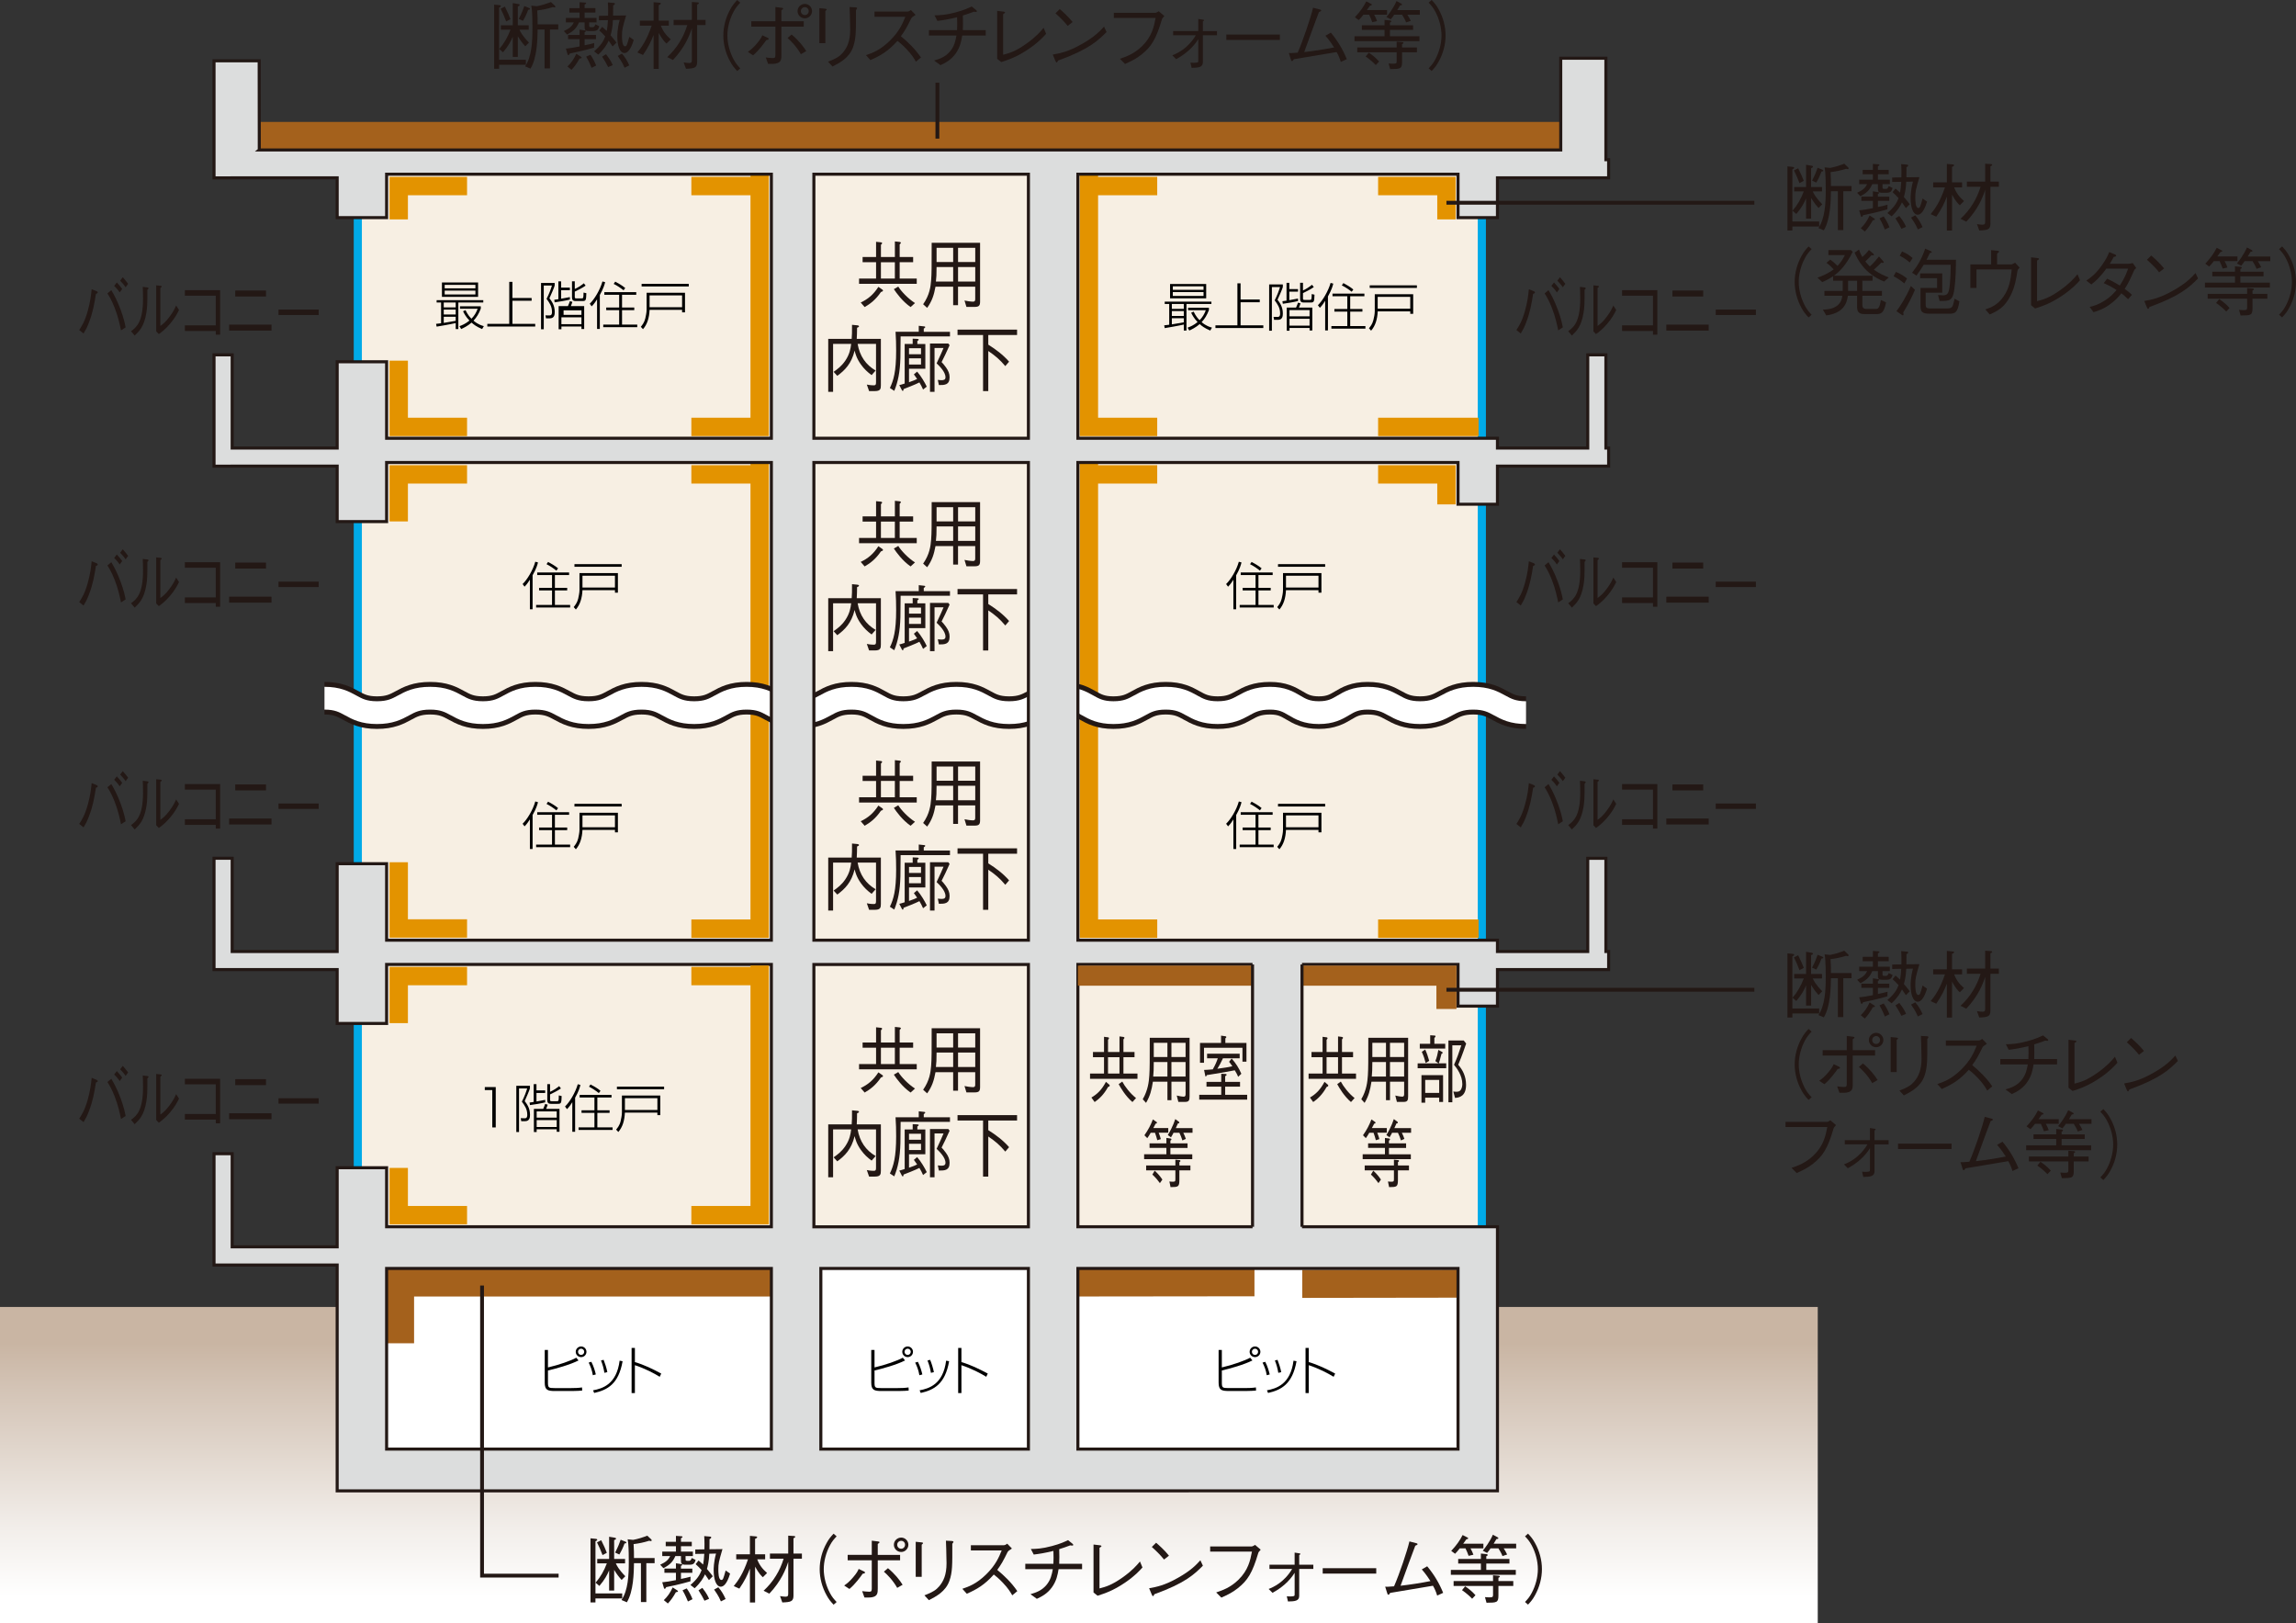 <?xml version="1.0" encoding="UTF-8"?>
<svg id="_レイヤー_2" data-name="レイヤー 2" xmlns="http://www.w3.org/2000/svg" xmlns:xlink="http://www.w3.org/1999/xlink" viewBox="0 0 153.958 108.824">
  <rect x="0" y="0" width="153.958" height="108.824" fill="#333333" stroke="none"/>
  <defs>
    <linearGradient id="linear-gradient" x1="-2188.232" y1="29.317" x2="-2188.232" y2="36.654" gradientTransform="translate(-2108.082) rotate(-180) scale(1 -1)" gradientUnits="userSpaceOnUse">
      <stop offset=".429" stop-color="#bfc0c0"/>
      <stop offset="1" stop-color="#fff"/>
    </linearGradient>
    <linearGradient id="linear-gradient-2" x1="-2184.241" y1="23.105" x2="-2184.241" y2="12.672" gradientTransform="translate(-2108.082) rotate(-180) scale(1 -1)" gradientUnits="userSpaceOnUse">
      <stop offset=".135" stop-color="#ee7800"/>
      <stop offset="1" stop-color="#f9c475"/>
    </linearGradient>
    <linearGradient id="_名称未設定グラデーション_11" data-name="名称未設定グラデーション 11" x1="60.944" y1="107.096" x2="60.944" y2="88.901" gradientUnits="userSpaceOnUse">
      <stop offset="0" stop-color="#fff"/>
      <stop offset=".253" stop-color="#f2eeea"/>
      <stop offset=".773" stop-color="#d3c3b5"/>
      <stop offset=".937" stop-color="#c9b5a3"/>
    </linearGradient>
  </defs>
  <g id="_レイヤー_2-2" data-name="レイヤー 2">
    <g>
      <g>
        <rect x="77.769" y="19.491" width="4.761" height="18.653" style="fill: url(#linear-gradient);"/>
        <rect x="74.45" y="16.379" width="3.417" height="12.492" style="fill: url(#linear-gradient-2);"/>
        <g>
          <path d="M37.58,20.982v-.244h1.793v-1.291h-1.793v-.242h2.044v1.938h-.251v-.161h-1.793Z" style="fill: #231815;"/>
          <path d="M42.451,19.942c-.36.36-.753.754-2.111,1.243-.004.006-.039.084-.059.084-.025,0-.042-.039-.061-.081l-.109-.264c.318-.059.669-.119,1.262-.457.561-.315.785-.561.969-.76l.109.234ZM40.758,19.676c-.157-.2-.341-.377-.531-.548l.187-.184c.101.084.374.325.561.563l-.216.168Z" style="fill: #231815;"/>
          <path d="M44.694,19.205c.049,0,.068-.003.116-.016l.151.184c-.126.103-.142.135-.168.193-.264.695-.435.998-.811,1.364-.22.213-.38.312-.657.471l-.235-.193c.284-.139.622-.306.976-.744.339-.422.419-.763.483-1.04h-.973c-.142.193-.289.384-.638.687l-.209-.158c.177-.135.37-.283.599-.593.197-.267.255-.431.3-.557l.231.081c.062.022.064.055.064.061,0,.029-.042.035-.103.042-.032.071-.064.139-.109.219h.981Z" style="fill: #231815;"/>
          <path d="M45.716,18.929c.025,0,.064.01.064.032,0,.016-.004.022-.059.067v1.4h-.261v-1.526l.255.026ZM45.841,21.233c.37-.142.512-.238.641-.39.188-.219.322-.499.322-1.004,0-.097-.01-.528-.013-.615-.003-.1-.003-.116-.013-.37l.261.013c.013.003.067.007.067.039,0,.013-.007.019-.052.083.003.921.007,1.236-.125,1.61-.165.47-.59.688-.896.844l-.193-.21Z" style="fill: #231815;"/>
          <path d="M47.561,20.287v-.235h2.331v.235h-2.331Z" style="fill: #231815;"/>
          <path d="M50.737,19.701c.547.238.763.39,1.056.628l-.157.226c-.097-.084-.22-.193-.441-.339-.258-.17-.406-.231-.551-.289v1.433h-.258v-2.515l.245.013c.016,0,.09.003.09.045,0,.02-.025.036-.077.071v.911l.094-.184Z" style="fill: #231815;"/>
          <path d="M54.246,19.195c-.142.094-.148.101-.187.151-.19.39-.277.541-.451.779.3.251.605.534.873.924l-.219.184c-.091-.154-.181-.306-.412-.55-.181-.19-.307-.287-.394-.354-.402.45-.737.644-1.175.837l-.193-.216c.277-.097.608-.209,1.034-.624.425-.416.562-.764.679-1.047h-1.343v-.226h1.433c.056,0,.116-.042.151-.067l.203.209Z" style="fill: #231815;"/>
          <path d="M54.838,19.859v-.235h1.903c.028,0,.112-.035.177-.09l.193.241c-.077.064-.091.077-.109.115-.303.6-.338.667-.435.786-.406.489-.734.608-1.085.734l-.21-.21c.29-.07.593-.147.956-.521.316-.325.416-.611.486-.82h-1.877ZM56.725,19.147h-1.535v-.235h1.535v.235Z" style="fill: #231815;"/>
          <path d="M57.443,19.398v-.226h1.761c.026,0,.087-.032.142-.067l.245.209c-.017.017-.087.087-.097.106-.007.013-.01.022-.013.035-.248.86-.447,1.186-.863,1.523-.193.161-.344.251-.705.415l-.229-.229c.268-.087.608-.203.95-.544.415-.415.502-.834.576-1.224h-1.768ZM59.33,19.044c-.077-.128-.196-.264-.235-.309l.158-.116c.09.094.167.193.244.3l-.167.125ZM59.79,18.944c-.073-.125-.177-.244-.234-.309l.161-.119c.109.119.219.271.241.303l-.168.125Z" style="fill: #231815;"/>
        </g>
        <g>
          <path d="M31.26,11.038v-.234h2.853v.234h-2.853ZM31.64,9.245v-.235h2.086v.235h-2.086Z" style="fill: #231815;"/>
          <path d="M35.794,8.894c-.232.017-.451.023-.856.023l-.116-.216c.109.003.31.01.499.01.779,0,1.308-.104,1.556-.155l.128.178c.01.016.022.032.022.048,0,.017-.016.025-.028.025-.02,0-.026-.003-.091-.035-.147.029-.328.062-.879.113v.222h1.298v.196h-1.298v.209h1.015v.976h-1.015v.252h1.04v.192h-1.04v.229h1.298v.197h-2.84v-.197h1.308v-.229h-1.024v-.192h1.024v-.252h-1.008v-.976h1.008v-.209h-1.301v-.196h1.301v-.213ZM35.794,9.905v-.206h-.773v.206h.773ZM35.794,10.295v-.216h-.773v.216h.773ZM36.817,9.699h-.789v.206h.789v-.206ZM36.817,10.079h-.789v.216h.789v-.216Z" style="fill: #231815;"/>
          <path d="M38.184,9.119c.006.136.013.335.013.558,0,.882-.122,1.368-.3,1.748l-.244-.109c.074-.126.193-.338.268-.831.016-.116.051-.367.051-.76,0-.103-.003-.457-.035-.824h1.127v-.341l.244.006c.014,0,.059.003.059.029,0,.029-.029.048-.067.067v.238h1.236v.219h-2.351ZM40.405,11.132c-.412-.261-.712-.534-.931-.873v1.198h-.235v-1.214c-.157.271-.312.531-.83.956l-.184-.167c.257-.184.66-.506.934-1.082h-.859v-.209h.939v-.429l.235.013c.02,0,.064.004.064.032,0,.032-.039.055-.064.071v.312h.998v.209h-.956c.264.438.519.692,1.072.988l-.184.193Z" style="fill: #231815;"/>
          <path d="M42.078,8.578c-.126.136-.196.216-.29.39-.171.319-.271.692-.271,1.04s.1.722.271,1.04c.094.174.164.255.29.39l-.133.116c-.128-.139-.206-.229-.302-.406-.197-.351-.303-.75-.303-1.14s.105-.789.303-1.14c.096-.177.174-.268.302-.405l.133.115Z" style="fill: #231815;"/>
          <path d="M44.004,11.241c.273-.109.409-.209.521-.293-.184-.226-.254-.342-.338-.506-.142.416-.28.654-.544.956l-.178-.151c.406-.373.522-.843.58-1.165h-.412c.013.035.016.042.029.09l-.197.081c-.016-.052-.051-.158-.073-.213-.136.022-.148.026-.21.035v1.388h-.225v-1.346c-.126.02-.29.049-.422.071-.01.064-.039.08-.052.08-.022,0-.029-.032-.035-.061l-.055-.242c.077.007.212-.006.234-.01.036-.038.151-.18.277-.334-.039-.036-.206-.197-.241-.229-.119-.109-.19-.15-.245-.18l.116-.177s.112.07.167.109c.142-.174.3-.441.38-.605l.213.1c.013.007.038.02.038.042,0,.032-.067.035-.103.038-.116.19-.232.38-.377.551.1.087.151.148.187.184.142-.193.158-.216.258-.367l.203.113c.019.01.035.022.035.038,0,.039-.071.045-.116.049-.08.1-.432.547-.505.637.129-.013.267-.031.402-.067-.032-.067-.035-.077-.094-.167l.184-.109c.087.157.132.244.193.386v-.073h.47c.013-.178.017-.197.017-.271h-.345v-.184h1.468v.184h-.897c-.004.077-.004.119-.017.271h1.015v.189h-1.04c-.01.071-.014.08-.032.193h.859l.087.093c-.148.284-.223.394-.367.57.158.122.28.187.544.293l-.184.177c-.199-.097-.315-.157-.505-.318-.184.154-.319.241-.509.325l-.161-.174ZM42.445,11.206c.104-.284.161-.586.184-.889l.235.032c.016.003.048.01.048.032,0,.025-.019.035-.07.055-.049.357-.139.683-.187.847l-.21-.077ZM43.518,10.343c.074.219.1.444.109.586l-.226.062c-.019-.203-.038-.409-.093-.605l.209-.042ZM43.492,8.717c.061.003.164.01.328.01.283,0,.561-.02.869-.074.206-.035.287-.07.364-.103l.174.161c.013.009.032.028.032.041,0,.022-.029.029-.049.029-.019,0-.038-.003-.077-.013-.383.109-.956.161-1.517.167l-.125-.219ZM43.795,8.968c.08.101.142.216.193.329l-.193.1c-.022-.055-.045-.116-.168-.319l.168-.109ZM44.349,8.942c.106.097.193.241.234.335l-.177.093c-.055-.103-.129-.225-.209-.318l.151-.109ZM44.433,10.469c.048.083.132.216.234.335.094-.116.148-.226.2-.335h-.435ZM44.751,9.312c.1-.129.222-.303.283-.46l.199.064c.032.009.049.019.049.035,0,.032-.035.042-.074.055-.013.022-.184.296-.264.415l-.193-.109Z" style="fill: #231815;"/>
          <path d="M46.313,9.561c-.029.042-.142.226-.168.264.059.049.064.055.064.068,0,.022-.022.038-.055.061v1.504h-.212v-1.327c-.062.091-.11.151-.203.245l-.171-.151c.396-.419.525-.673.612-.844l.17.104c.007.003.042.022.042.042,0,.028-.042.032-.08.035ZM46.249,8.807c-.091.148-.297.406-.479.58l-.175-.145c.161-.148.342-.332.522-.628l.187.103c.01.007.048.029.048.052,0,.032-.038.035-.103.038ZM47.729,11.135c-.184.032-.331.058-.608.1-.103.017-.566.091-.663.106-.007.032-.016.074-.052.074-.019,0-.032-.01-.048-.058l-.071-.21c.223-.019.438-.038.657-.074v-.261h-.554v-.184h.554v-.219h-.496v-.939h.496v-.2h-.554v-.193h.554v-.192c-.196.013-.271.016-.396.016l-.073-.184c.058.003.125.007.215.007.232,0,.554-.036.831-.126l.129.136c.013.016.029.032.029.045,0,.02-.026.022-.036.022-.025,0-.058-.007-.083-.013-.188.042-.284.058-.416.08v.209h.519v.193h-.519v.2h.496v.939h-.496v.219h.544v.184h-.544v.226c.113-.016.315-.045.622-.109l-.036.206ZM46.944,9.657h-.303v.193h.303v-.193ZM46.944,10.024h-.303v.202h.303v-.202ZM47.446,9.657h-.303v.193h.303v-.193ZM47.446,10.024h-.303v.202h.303v-.202ZM48.31,9.647v1.478c0,.251-.032.297-.432.3l-.062-.248c.032.007.113.02.168.02.106,0,.106-.081.106-.146v-1.403h-.394v-.219h.86v.219h-.248ZM47.781,8.952v-.209h.708v.209h-.708Z" style="fill: #231815;"/>
          <path d="M48.912,11.373v-.216h1.278v-.638h-.847v-.219h1.964v.219h-.872v.638h1.304v.216h-2.827ZM50.032,9.393c-.167.3-.354.605-.914.767l-.161-.209c.297-.052.657-.139.915-.767l.225.109c.026.013.049.036.049.062,0,.038-.067.038-.113.038ZM51.494,9.631c-.042.19-.084.367-.318.367h-.512c-.151,0-.242-.061-.242-.216v-.631h-1.227v.506h-.234v-.705h1.207v-.38l.28.013c.013,0,.061.003.061.035,0,.026-.025.045-.073.087v.245h1.239v.679h-.181ZM51.439,9.151h-.782v.486c0,.119.016.161.167.161h.242c.157,0,.177-.106.209-.277l.164.059v-.429Z" style="fill: #231815;"/>
          <path d="M53.424,8.652v1.015h-.982v1.8h-.225v-2.814h1.207ZM53.198,8.846h-.757v.223h.757v-.223ZM53.198,9.477v-.231h-.757v.231h.757ZM53.146,11.177h-.219v-1.207h1.243v1.04h-1.024v.167ZM53.945,10.162h-.799v.22h.799v-.22ZM53.945,10.574h-.799v.242h.799v-.242ZM54.322,11.216c.055.003.105.009.17.009.119,0,.165-.022.165-.103v-1.455h-.992v-1.015h1.217v2.438c0,.303-.025.354-.444.367l-.115-.241ZM54.657,8.846h-.773v.223h.773v-.223ZM54.657,9.245h-.773v.231h.773v-.231Z" style="fill: #231815;"/>
          <path d="M55.35,11.438c.126-.135.196-.216.29-.39.171-.318.271-.692.271-1.04s-.1-.721-.271-1.04c-.094-.174-.164-.254-.29-.39l.132-.115c.129.138.206.229.303.405.196.351.303.75.303,1.14s-.106.789-.303,1.14c-.097.178-.174.268-.303.406l-.132-.116Z" style="fill: #231815;"/>
        </g>
      </g>
      <g>
        <rect y="87.628" width="121.889" height="21.196" style="fill: url(#_名称未設定グラデーション_11);"/>
        <rect x="24.266" y="82.548" width="74.536" height="16.793" style="fill: #fff;"/>
        <g>
          <rect x="24.266" y="10.81" width="74.826" height="71.739" style="fill: none; stroke: #00aae8; stroke-width: 1.091px;"/>
          <rect x="24.266" y="10.81" width="74.826" height="72.609" style="fill: #f7efe3;"/>
          <polyline points="46.359 62.262 50.94 62.262 50.94 31.044" style="fill: none; stroke: #e39300; stroke-miterlimit: 10; stroke-width: 1.231px;"/>
          <polyline points="77.597 62.262 73.016 62.262 73.016 31.044" style="fill: none; stroke: #e39300; stroke-miterlimit: 10; stroke-width: 1.231px;"/>
          <line x1="77.597" y1="62.262" x2="73.016" y2="62.262" style="fill: none; stroke: #e39300; stroke-miterlimit: 10; stroke-width: 1.231px;"/>
          <line x1="77.597" y1="31.806" x2="73.016" y2="31.806" style="fill: none; stroke: #e39300; stroke-miterlimit: 10; stroke-width: 1.231px;"/>
          <line x1="77.597" y1="12.475" x2="73.016" y2="12.475" style="fill: none; stroke: #e39300; stroke-miterlimit: 10; stroke-width: 1.231px;"/>
          <polyline points="46.359 28.622 50.94 28.622 50.94 11.419" style="fill: none; stroke: #e39300; stroke-miterlimit: 10; stroke-width: 1.231px;"/>
          <line x1="46.359" y1="12.475" x2="50.94" y2="12.475" style="fill: none; stroke: #e39300; stroke-miterlimit: 10; stroke-width: 1.231px;"/>
          <polyline points="77.597 28.622 73.016 28.622 73.016 11.419" style="fill: none; stroke: #e39300; stroke-miterlimit: 10; stroke-width: 1.231px;"/>
          <rect x="53.606" y="10.81" width="16.145" height="72.609" style="fill: #f7efe3;"/>
          <rect x="17.446" y="8.175" width="87.502" height="1.879" style="fill: #a4611c;"/>
          <rect x="25.924" y="85.048" width="25.8" height="1.88" style="fill: #a4611c;"/>
          <polygon points="71.573 85.048 71.573 86.927 84.118 86.913 84.118 85.033 71.573 85.048" style="fill: #a4611c;"/>
          <polygon points="87.323 85.14 87.323 87.02 97.673 87.005 97.673 85.125 87.323 85.14" style="fill: #a4611c;"/>
          <rect x="25.924" y="85.048" width="1.842" height="5.015" style="fill: #a4611c;"/>
          <path d="M21.757,46.813c1.76,0,1.76.967,3.521.967,1.782,0,1.782-.967,3.567-.967,1.771,0,1.771.967,3.541.967,1.757,0,1.757-.967,3.513-.967,1.787,0,1.787.967,3.57.967,1.774,0,1.774-.967,3.549-.967,1.766,0,1.766.967,3.531.967,1.757,0,1.757-.967,3.518-.967,1.752,0,1.752.967,3.505.967,1.76,0,1.76-.967,3.525-.967,1.738,0,1.738.967,3.474.967,1.779,0,1.779-.967,3.557-.967,1.771,0,1.771.967,3.537.967,1.776,0,1.776-.967,3.549-.967,1.725,0,1.725.967,3.45.967,1.752,0,1.752-.967,3.505-.967,1.739,0,1.739.967,3.479.967,1.753,0,1.753-.967,3.511-.967,1.64,0,1.64.967,3.277.967,1.632,0,1.632-.967,3.265-.967,1.76,0,1.76.967,3.521.967,1.782,0,1.782-.967,3.567-.967,1.771,0,1.771.967,3.541.967" style="fill: none; stroke: #231815; stroke-width: 2.183px;"/>
          <path d="M21.757,46.813c1.76,0,1.76.967,3.521.967,1.782,0,1.782-.967,3.567-.967,1.771,0,1.771.967,3.541.967,1.757,0,1.757-.967,3.513-.967,1.787,0,1.787.967,3.57.967,1.774,0,1.774-.967,3.549-.967,1.766,0,1.766.967,3.531.967,1.757,0,1.757-.967,3.518-.967,1.752,0,1.752.967,3.505.967,1.76,0,1.76-.967,3.525-.967,1.738,0,1.738.967,3.474.967,1.779,0,1.779-.967,3.557-.967,1.771,0,1.771.967,3.537.967,1.776,0,1.776-.967,3.549-.967,1.725,0,1.725.967,3.45.967,1.752,0,1.752-.967,3.505-.967,1.739,0,1.739.967,3.479.967,1.753,0,1.753-.967,3.511-.967,1.64,0,1.64.967,3.277.967,1.632,0,1.632-.967,3.265-.967,1.76,0,1.76.967,3.521.967,1.782,0,1.782-.967,3.567-.967,1.771,0,1.771.967,3.541.967" style="fill: none; stroke: #fff; stroke-width: 1.528px;"/>
          <path d="M32.508,72.885v.201h.502v2.505h.232v-2.706h-.734Z"/>
          <path d="M37.331,74.936h-1.345v-.42h1.345v.42ZM37.518,74.346h-.896c.018-.047.081-.198.104-.28l-.17-.051c-.007.023-.075.221-.129.331h-.627v1.555h.185v-.187h1.345v.17h.187v-1.538ZM37.331,75.561h-1.345v-.461h1.345v.461ZM36.557,73.743c-.193.04-.381.075-.584.109v-.571h.584v-.173h-.584v-.42h-.187v1.195c-.074.016-.131.021-.275.04l.025.17c.256-.031.798-.119,1.021-.184v-.165ZM34.621,72.797v3.104h.182v-2.927h.547c-.062.212-.177.538-.356.89.191.259.362.494.362.879,0,.079,0,.242-.173.235l-.266-.009.036.203h.25c.328,0,.336-.272.336-.433,0-.45-.214-.73-.356-.914.053-.121.352-.792.352-.86v-.168h-.915ZM36.698,72.687v1.084c0,.226.143.238.262.238h.428c.235,0,.263-.026.273-.522l-.191-.044c-.002.368-.006.391-.131.391h-.335c-.114,0-.119-.026-.119-.112v-.345c.094-.044.524-.247.727-.401l-.116-.154c-.24.189-.405.285-.611.382v-.517h-.187Z"/>
          <path d="M38.563,75.882h-.187v-1.979h-.004c-.191.305-.284.392-.352.462l-.132-.177c.314-.3.695-.928.855-1.494l.177.049c-.034.137-.102.41-.356.857v2.282ZM40.153,73.289c-.18-.149-.426-.315-.658-.431l.102-.149c.159.079.49.266.671.427l-.115.152ZM41.007,73.585h-.952v.858h.82v.173h-.82v.972h1.021v.172h-2.279v-.172h1.063v-.972h-.865v-.173h.865v-.858h-.992v-.173h2.139v.173Z"/>
          <path d="M44.082,74.423h-2.179v-.793h2.179v.793ZM41.367,72.857v.174h3.164v-.174h-3.164ZM41.703,73.454v1.145c0,.174-.057.442-.088.578-.066.279-.219.461-.3.559l.145.161c.287-.328.415-.757.442-1.298h2.179v.168h.195v-1.314h-2.574Z"/>
          <path d="M84.362,90.634c0,.117-.092.21-.207.21-.115,0-.21-.093-.21-.21,0-.114.095-.208.21-.208.115,0,.207.094.207.208ZM81.714,90.511v2.191c0,.501.204.56.684.56h1.163c.283,0,.553-.019.664-.03l-.01-.21c-.243.037-.485.044-.728.044h-1.111c-.4,0-.445-.025-.445-.366v-.813c.505-.117,1.485-.385,2.05-.674l-.151-.184c-.336.191-1.17.487-1.9.653v-1.172h-.218ZM84.515,90.634c0-.196-.161-.357-.359-.357-.199,0-.362.161-.362.357,0,.2.163.357.362.357.198,0,.359-.158.359-.357Z"/>
          <path d="M84.942,92.205c-.055-.349-.161-.604-.283-.846l.181-.054c.159.307.248.625.3.848l-.199.052ZM85.716,92.044c-.042-.273-.118-.56-.229-.825l.176-.047c.081.198.207.581.25.827l-.197.046ZM84.955,93.217c.625-.119,1.578-.391,1.782-1.988l.201.037c-.272,1.538-1.021,1.925-1.908,2.128l-.075-.177Z"/>
          <path d="M87.759,90.373v.951c.622.182,1.202.464,1.771.771l-.104.214c-.392-.242-1.005-.56-1.667-.778v1.871h-.216v-3.028h.216Z"/>
          <path d="M58.641,90.511v1.172c.727-.166,1.566-.462,1.896-.653l.151.184c-.563.289-1.544.557-2.047.674v.813c0,.341.042.366.441.366h1.113c.243,0,.486-.007.727-.044l.01.21c-.109.011-.383.03-.661.03h-1.162c-.485,0-.687-.06-.687-.56v-2.191h.219ZM60.863,90.991c-.199,0-.361-.158-.361-.357,0-.196.162-.357.361-.357.198,0,.357.161.357.357,0,.2-.159.357-.357.357ZM60.863,90.425c-.117,0-.21.094-.21.208,0,.117.094.21.21.21.114,0,.208-.093.208-.21,0-.114-.094-.208-.208-.208Z"/>
          <path d="M61.649,92.205c-.057-.349-.163-.604-.282-.846l.181-.054c.158.307.248.625.3.848l-.199.052ZM62.423,92.044c-.042-.273-.12-.56-.23-.825l.178-.047c.085.198.206.581.251.827l-.199.046ZM61.663,93.217c.624-.119,1.576-.391,1.78-1.988l.2.037c-.268,1.538-1.017,1.925-1.903,2.128l-.076-.177Z"/>
          <path d="M64.468,90.373v.951c.618.182,1.2.464,1.768.771l-.104.214c-.391-.242-1.004-.56-1.664-.778v1.871h-.218v-3.028h.218Z"/>
          <path d="M36.743,90.511v1.172c.73-.166,1.57-.462,1.898-.653l.151.184c-.561.289-1.542.557-2.049.674v.813c0,.341.047.366.446.366h1.112c.243,0,.486-.007.727-.044l.01.21c-.111.011-.384.03-.665.03h-1.162c-.482,0-.684-.06-.684-.56v-2.191h.215ZM38.968,90.991c-.197,0-.362-.158-.362-.357,0-.196.165-.357.362-.357.197,0,.357.161.357.357,0,.2-.16.357-.357.357ZM38.968,90.425c-.116,0-.209.094-.209.208,0,.117.093.21.209.21.113,0,.207-.093.207-.21,0-.114-.094-.208-.207-.208Z"/>
          <path d="M40.725,91.998c-.044-.245-.168-.629-.25-.827l-.175.047c.109.265.186.552.227.825l.199-.046ZM39.953,92.152c-.052-.223-.142-.541-.301-.848l-.179.054c.119.242.224.498.28.846l.2-.052ZM39.842,93.394c.889-.203,1.637-.59,1.906-2.128l-.199-.037c-.204,1.597-1.154,1.869-1.781,1.988l.074.177Z"/>
          <path d="M42.573,90.373v.951c.618.182,1.201.464,1.766.771l-.102.214c-.392-.242-1.004-.56-1.665-.778v1.871h-.22v-3.028h.22Z"/>
          <path d="M82.892,56.922h-.187v-1.978h-.004c-.192.303-.283.392-.352.461l-.131-.175c.314-.3.696-.93.853-1.496l.178.051c-.033.137-.102.406-.356.858v2.279ZM84.483,54.331c-.181-.149-.429-.319-.661-.431l.105-.152c.156.08.489.27.67.431l-.114.152ZM85.338,54.629h-.954v.855h.822v.175h-.822v.97h1.022v.173h-2.28v-.173h1.064v-.97h-.864v-.175h.864v-.855h-.994v-.175h2.141v.175Z"/>
          <path d="M88.411,55.464h-2.18v-.793h2.18v.793ZM85.697,53.895v.179h3.161v-.179h-3.161ZM86.032,54.494v1.147c0,.173-.053.44-.089.58-.066.275-.216.457-.3.555l.146.165c.285-.329.415-.757.442-1.3h2.18v.166h.197v-1.314h-2.576Z"/>
          <path d="M35.713,54.643c.257-.452.328-.722.361-.858l-.18-.051c-.156.566-.538,1.196-.85,1.496l.129.175c.069-.068.161-.158.352-.461h.007v1.978h.181v-2.279ZM37.422,54.179c-.181-.161-.514-.351-.67-.431l-.104.152c.23.112.478.282.661.431l.113-.152ZM38.161,54.454h-2.137v.175h.993v.855h-.869v.175h.869v.97h-1.067v.173h2.281v-.173h-1.022v-.97h.824v-.175h-.824v-.855h.952v-.175Z"/>
          <path d="M41.236,55.464h-2.179v-.793h2.179v.793ZM38.52,53.895v.179h3.165v-.179h-3.165ZM38.857,54.494v1.147c0,.173-.057.44-.088.58-.067.275-.219.457-.3.555l.145.165c.285-.329.416-.757.443-1.3h2.179v.166h.197v-1.314h-2.576Z"/>
          <path d="M84.597,38.105c-.181-.16-.514-.349-.67-.429l-.105.151c.232.114.48.282.661.433l.114-.154ZM82.892,38.57c.255-.448.323-.722.356-.86l-.178-.047c-.157.564-.539,1.198-.853,1.496l.131.177c.069-.07.16-.158.352-.461h.004v1.976h.187v-2.28ZM85.338,38.382h-2.141v.175h.994v.855h-.864v.175h.864v.971h-1.064v.173h2.28v-.173h-1.022v-.971h.822v-.175h-.822v-.855h.954v-.175Z"/>
          <path d="M88.411,39.393h-2.18v-.793h2.18v.793ZM85.697,37.823v.177h3.161v-.177h-3.161ZM86.032,38.422v1.149c0,.172-.053.438-.089.576-.066.277-.216.457-.3.557l.146.163c.285-.328.415-.758.442-1.296h2.18v.165h.197v-1.314h-2.576Z"/>
          <path d="M35.713,40.85h-.181v-1.976h-.007c-.191.303-.283.391-.352.461l-.129-.177c.312-.298.694-.932.85-1.496l.18.047c-.033.138-.104.412-.361.86v2.28ZM37.309,38.26c-.183-.151-.431-.319-.661-.433l.104-.151c.156.08.489.27.67.429l-.113.154ZM38.161,38.557h-.952v.855h.824v.175h-.824v.971h1.022v.173h-2.281v-.173h1.067v-.971h-.869v-.175h.869v-.855h-.993v-.175h2.137v.175Z"/>
          <path d="M41.236,39.393h-2.179v-.793h2.179v.793ZM38.52,37.823v.177h3.165v-.177h-3.165ZM38.857,38.422v1.149c0,.172-.057.438-.088.576-.067.277-.219.457-.3.557l.145.163c.285-.328.416-.758.443-1.296h2.179v.165h.197v-1.314h-2.576Z"/>
          <path d="M17.385,10.054h87.271l-.001-6.151h3.027v6.806h.185v1.214h-7.456v2.667h-2.644v-2.909h-25.49v17.703h28.134v.655h6.055v-6.248h1.216v6.248h.185v1.214h-7.456v2.554h-2.644v-2.796h-25.49v32.025h28.134v.76h6.055v-6.25h1.216v6.25h.185v1.212h-7.456v2.452h-2.644v-2.796h-25.49v17.588h28.134v17.704H22.609v-15.141h-8.258v-7.464h1.217v6.248h7.041v-5.307h3.315v3.96h25.8v-17.588h-25.8v3.955h-3.315v-3.612h-7.041v.002h-1.217v-7.464h1.217v6.25h7.041v-5.887h3.315v5.127h25.8V31.011h-25.8v3.961h-3.315v-3.719h-7.041v.002h-1.217v-7.464h1.217v6.248h7.041v-5.784h3.315v5.129h25.8V11.681h-25.8v2.909h-3.315v-2.667h-7.041v.003h-1.217v-7.851h3.028l.007,5.978ZM68.96,11.681h-14.385v17.703h14.385V11.681ZM51.724,97.159v-12.111h-25.8v12.111h25.8ZM68.96,97.159v-12.111h-13.919v12.111h13.919ZM72.278,85.048v12.111h25.49v-12.111h-25.49ZM68.96,64.666h-14.385v17.588h14.385v-17.588ZM68.96,31.011h-14.385v32.025h14.385V31.011Z" style="fill: #dcdddd; stroke: #231815; stroke-width: .205px;"/>
          <line x1="62.857" y1="5.545" x2="62.857" y2="9.294" style="fill: none; stroke: #231815; stroke-width: .258px;"/>
          <polyline points="37.457 105.641 32.324 105.641 32.324 86.192" style="fill: none; stroke: #231815; stroke-width: .256px;"/>
          <polyline points="92.409 12.475 96.991 12.475 96.991 14.71" style="fill: none; stroke: #e39300; stroke-miterlimit: 10; stroke-width: 1.231px;"/>
          <polyline points="92.409 31.806 96.991 31.806 96.991 33.818" style="fill: none; stroke: #e39300; stroke-miterlimit: 10; stroke-width: 1.231px;"/>
          <polygon points="97.663 67.649 96.318 67.649 96.318 66.088 72.278 66.088 72.278 64.743 97.663 64.743 97.663 67.649" style="fill: #a4611c;"/>
          <polyline points="31.318 12.475 26.737 12.475 26.737 14.71" style="fill: none; stroke: #e39300; stroke-miterlimit: 10; stroke-width: 1.231px;"/>
          <polyline points="31.318 31.806 26.737 31.806 26.737 34.96" style="fill: none; stroke: #e39300; stroke-miterlimit: 10; stroke-width: 1.231px;"/>
          <polyline points="31.318 65.443 26.737 65.443 26.737 68.598" style="fill: none; stroke: #e39300; stroke-miterlimit: 10; stroke-width: 1.231px;"/>
          <polyline points="31.318 28.622 26.737 28.622 26.737 24.181" style="fill: none; stroke: #e39300; stroke-miterlimit: 10; stroke-width: 1.231px;"/>
          <line x1="99.147" y1="28.622" x2="92.409" y2="28.622" style="fill: none; stroke: #e39300; stroke-miterlimit: 10; stroke-width: 1.231px;"/>
          <polyline points="31.318 62.251 26.737 62.251 26.737 57.811" style="fill: none; stroke: #e39300; stroke-miterlimit: 10; stroke-width: 1.231px;"/>
          <polyline points="31.318 81.472 26.737 81.472 26.737 78.305" style="fill: none; stroke: #e39300; stroke-miterlimit: 10; stroke-width: 1.231px;"/>
          <polyline points="46.359 81.472 50.94 81.472 50.94 64.735" style="fill: none; stroke: #e39300; stroke-miterlimit: 10; stroke-width: 1.231px;"/>
          <g>
            <path d="M33.467,4.344v.268h-.332V.312l.352.034c.06.005.1.025.1.06,0,.045-.064.079-.119.104v3.496h1.795v.337h-1.795ZM35.223,3.104c-.198-.219-.322-.382-.501-.675v1.384h-.338v-1.354c-.129.302-.287.619-.654,1.046l-.253-.218c.343-.402.565-.799.754-1.295h-.645v-.297h.798V.208l.357.06c.045.01.109.024.109.064,0,.045-.05.069-.129.104v1.26h.733v.297h-.619c.06.134.168.382.635.863l-.248.248ZM33.943,1.438c-.135-.356-.224-.555-.372-.853l.282-.144c.188.367.293.625.377.843l-.287.153ZM35.416.659c-.104.288-.203.491-.348.739l-.282-.129c.198-.377.298-.649.372-.863l.317.129c.024.01.064.035.064.064,0,.045-.04.05-.124.06ZM36.879,1.979v2.608h-.362V1.979h-.466c-.01.635-.03,1.885-.477,2.623l-.361-.153c.44-.649.49-1.646.49-2.563,0-.357-.005-.829-.034-1.181-.01-.139-.025-.219-.045-.327l.367.039c.044,0,.411-.094.485-.119.224-.064.372-.129.467-.163l.258.243c.01.01.039.044.039.069,0,.039-.039.05-.064.05-.034,0-.059-.011-.104-.021-.387.119-.68.179-1.047.224.025.491.025.535.025.933h1.384v.347h-.556Z" style="fill: #231815;"/>
            <path d="M39.781,2.083h-.312c-.247,0-.268-.124-.268-.258v-.323h-.377c-.148.338-.317.565-.798.813l-.219-.232c.387-.179.556-.333.67-.581h-.531v-.297h.918v-.362h-.685v-.298h.685V.148l.362.025c.02,0,.079.005.079.044,0,.045-.06.064-.104.085v.242h.725v.298h-.725v.362h.799v.297h-.491v.194c0,.129.02.129.203.129.095,0,.149-.011.214-.193l.258.129c-.055.178-.1.322-.402.322ZM39.201,2.623v.412c.238-.045.407-.085.645-.149l-.01.308c-.659.193-1.428.357-1.626.392-.021.04-.05.114-.1.114-.024,0-.04-.02-.055-.069l-.109-.372c.273-.024.472-.055.918-.144v-.491h-.773v-.282h.773v-.357l.357.055c.029.005.069.01.069.04,0,.044-.064.069-.09.079v.184h.764v.282h-.764ZM38.859,3.928c-.174.317-.343.55-.536.754l-.272-.224c.243-.233.422-.476.595-.853l.298.193c.02.015.06.044.06.064,0,.049-.084.055-.144.064ZM39.668,4.547c-.035-.084-.188-.466-.362-.748l.282-.129c.164.237.293.471.387.724l-.307.153ZM41.879,3.556c-.342,0-.485-.536-.485-1.116,0-.089,0-.53.158-1.105l-.451.01c-.02.511-.109.843-.158,1.021.277.327.337.412.392.491l-.258.258c-.045-.06-.224-.332-.263-.387-.114.248-.298.565-.694.932l-.283-.218c.472-.411.62-.67.749-.997-.158-.178-.218-.232-.401-.401l.193-.243c.055.04.079.064.308.272.044-.242.06-.401.079-.724l-.605.01v-.297l.615-.011c.005-.108.01-.565-.015-.888l.396.035c.02,0,.074.005.074.055s-.055.084-.114.114c.005.139,0,.516-.005.679l.873-.01c-.248.849-.277.957-.277,1.364,0,.163,0,.704.203.704.109,0,.134-.08.287-.635l.298.208c-.208.704-.451.878-.615.878ZM40.778,4.498c-.094-.193-.208-.402-.401-.699l.258-.164c.308.392.401.61.451.734l-.308.129ZM41.879,4.542c-.148-.371-.387-.694-.456-.793l.283-.154c.218.248.352.481.49.789l-.317.158Z" style="fill: #231815;"/>
            <path d="M44.693,2.921c-.095-.085-.269-.248-.521-.709v2.405h-.347v-2.276c-.154.411-.353.828-.709,1.344l-.377-.169c.272-.332.63-.818.957-1.795h-.789v-.337h.918V.148l.397.035c.03.005.09.01.09.049,0,.06-.104.104-.14.114v1.037h.675v.337h-.53c.124.347.327.63.659.917l-.282.283ZM46.746,1.681v2.465c0,.396-.164.446-.749.466l-.153-.426c.158.024.268.039.356.039.193,0,.193-.079.193-.232V1.89c-.158.49-.466,1.284-1.265,2.132l-.387-.193c.322-.298.605-.635.833-1.012.219-.352.388-.733.512-1.136h-.918v-.347h1.225V.134l.377.024c.03,0,.095.01.095.05,0,.045-.06.074-.119.1v1.026h.565v.347h-.565Z" style="fill: #231815;"/>
            <path d="M49.639.179c-.193.208-.303.332-.446.6-.264.491-.417,1.066-.417,1.602,0,.536.153,1.111.417,1.603.144.268.253.392.446.6l-.204.179c-.198-.214-.317-.353-.466-.625-.303-.541-.466-1.155-.466-1.756,0-.6.163-1.215.466-1.755.148-.273.268-.412.466-.625l.204.179Z" style="fill: #231815;"/>
            <path d="M50.146,3.477c.163-.114.332-.233.604-.556.264-.308.312-.432.367-.556l.357.169c.024.01.069.039.069.074,0,.06-.09.069-.159.079-.124.184-.516.719-.888,1.021l-.352-.232ZM51.996,1.785h-1.616v-.362h1.616V.471l.406.05c.07.005.109.02.109.055,0,.034-.01.045-.114.114v.733h1.498v.362h-1.498v1.885c0,.302-.01.53-.392.595-.129.024-.362.02-.501.015l-.153-.426c.094.01.312.039.471.039.134,0,.174-.034.174-.208v-1.899ZM53.082,2.315c.466.387.789.799.982,1.111l-.362.208c-.308-.54-.685-.902-.893-1.086l.272-.233ZM53.479.744c0-.278.238-.481.491-.481.263,0,.481.218.481.481,0,.258-.214.485-.481.485-.277,0-.491-.223-.491-.485ZM54.228.744c0-.149-.114-.264-.258-.264-.139,0-.268.104-.268.264,0,.144.109.268.268.268.148,0,.258-.124.258-.268Z" style="fill: #231815;"/>
            <path d="M55.333.585c.04,0,.1.015.1.05,0,.024-.005.034-.089.104v2.157h-.402V.545l.392.04ZM55.527,4.136c.57-.218.788-.367.986-.6.288-.338.496-.77.496-1.548,0-.148-.015-.813-.02-.947-.006-.153-.006-.179-.021-.57l.402.021c.02.005.104.01.104.059,0,.021-.01.03-.079.13.005,1.418.01,1.904-.193,2.479-.253.724-.907,1.061-1.379,1.299l-.297-.322Z" style="fill: #231815;"/>
            <path d="M61.392.997c-.219.144-.229.153-.288.232-.292.601-.426.833-.694,1.2.462.387.933.823,1.345,1.424l-.338.282c-.139-.238-.277-.471-.635-.848-.277-.293-.471-.441-.604-.546-.62.694-1.136.992-1.811,1.289l-.297-.332c.426-.148.937-.322,1.592-.962.654-.64.867-1.176,1.046-1.611h-2.067v-.348h2.206c.085,0,.179-.064.233-.104l.312.323Z" style="fill: #231815;"/>
            <path d="M66.098,2.019v.361h-1.576c-.064.392-.14.794-.452,1.226-.317.431-.679.609-1.006.764l-.427-.312c.367-.109.738-.229,1.062-.605.307-.362.371-.729.436-1.071h-1.845v-.361h1.885c.005-.114.01-.224.01-.412,0-.193-.005-.322-.01-.451-.62.148-.912.193-1.319.243l-.193-.372c.367-.01.739-.015,1.414-.198.585-.154.872-.298,1.081-.396l.292.237c.01.011.055.045.055.085,0,.034-.04.044-.069.044-.03,0-.06-.005-.134-.015-.332.124-.422.154-.739.253.005.148.01.293.01.516,0,.224-.005.338-.01.467h1.537Z" style="fill: #231815;"/>
            <path d="M66.865.729l.421.05c.064.005.109.024.109.06,0,.029-.015.035-.129.109v2.723c.406-.104.813-.214,1.547-.734.67-.476.952-.818,1.166-1.071l.168.402c-.213.232-.506.564-1.17,1.017-.799.54-1.334.714-1.84.877l-.272-.218V.729Z" style="fill: #231815;"/>
            <path d="M74.2,2.147c-.556.555-1.161,1.16-3.254,1.914-.005.01-.06.129-.089.129-.04,0-.064-.06-.095-.124l-.168-.407c.491-.089,1.031-.183,1.943-.704.863-.485,1.211-.862,1.493-1.17l.169.362ZM71.592,1.735c-.243-.308-.526-.58-.818-.843l.287-.283c.154.129.575.501.863.868l-.332.258Z" style="fill: #231815;"/>
            <path d="M74.688,1.205v-.348h2.792c.04,0,.134-.049.219-.104l.377.322c-.129.144-.145.158-.169.243-.387,1.309-.699,1.81-1.364,2.34-.356.283-.654.427-1.105.63l-.347-.347c.411-.139.946-.317,1.492-.848.659-.646.794-1.3.907-1.89h-2.802Z" style="fill: #231815;"/>
            <path d="M80.349,2.628c-.357.575-.888,1.017-1.483,1.339l-.258-.258c.312-.124,1.031-.432,1.577-1.344h-1.522v-.282h1.687v-.813l.253.039c.084.011.134.021.134.05,0,.025-.01.03-.08.079v.646h.947v.282h-.947v1.811c0,.332-.282.366-.753.371l-.08-.347c.05.005.114.01.229.01.05,0,.253-.005.282-.05.016-.024.016-.034.016-.139v-1.394Z" style="fill: #231815;"/>
            <path d="M82.233,2.678v-.362h3.59v.362h-3.59Z" style="fill: #231815;"/>
            <path d="M89.908,4.15c-.08-.282-.198-.516-.283-.659-.749.124-.893.148-2.191.367-.565.099-.586.099-.675.113-.079.114-.089.124-.119.124-.05,0-.064-.055-.074-.084l-.144-.456c.079.005.173.015.595-.025.362-.828.873-2.34,1.031-3.01l.462.119c.029.005.084.024.084.069,0,.04-.084.069-.153.1-.07.173-.739,1.983-.987,2.683.675-.079,1.339-.179,2.004-.312-.1-.154-.308-.477-.581-.783l.362-.209c.481.58.813,1.15,1.071,1.78l-.401.184Z" style="fill: #231815;"/>
            <path d="M90.826,2.757v-.327h2.014v-.427h-1.522v-.307h1.522v-.362l.387.039c.04.006.069.03.069.06,0,.04-.055.06-.094.08v.184h1.552v.307h-1.552v.427h1.979v.327h-4.354ZM92.146.986c.095.174.144.293.193.427l-.322.074c-.06-.184-.119-.308-.208-.501h-.387c-.124.169-.214.264-.312.362l-.258-.193c.352-.372.58-.699.764-1.062l.322.164c.029.015.05.029.05.055,0,.05-.06.055-.119.064-.03.05-.184.258-.214.297h1.354v.312h-.863ZM94.016,3.506v.63c0,.486-.104.491-.799.496l-.104-.377c.114.01.179.015.243.015.238,0,.298,0,.298-.153v-.61h-2.644v-.327h2.644v-.387l.387.029c.029,0,.069.021.069.055,0,.04-.055.064-.094.079v.224h.996v.327h-.996ZM92.255,4.364c-.148-.154-.343-.338-.68-.575l.208-.259c.278.188.477.353.694.596l-.223.238ZM94.367.986c.084.124.148.233.233.412l-.312.104c-.079-.198-.169-.352-.272-.516h-.531c-.029.05-.079.129-.228.308l-.288-.153c.139-.164.486-.625.675-1.071l.317.174c.029.015.05.034.05.06,0,.044-.035.049-.13.06-.084.148-.104.183-.188.312h1.512v.312h-.838Z" style="fill: #231815;"/>
            <path d="M95.798,4.582c.193-.208.302-.332.446-.6.263-.491.416-1.066.416-1.603,0-.535-.153-1.11-.416-1.602-.145-.268-.253-.392-.446-.6l.203-.179c.198.213.317.352.466.625.303.54.466,1.155.466,1.755,0,.601-.163,1.215-.466,1.756-.148.272-.268.411-.466.625l-.203-.179Z" style="fill: #231815;"/>
          </g>
          <g>
            <path d="M39.928,107.171v.268h-.332v-4.299l.352.034c.06.005.1.025.1.06,0,.045-.064.079-.119.104v3.496h1.795v.337h-1.795ZM41.684,105.932c-.198-.219-.322-.382-.501-.675v1.384h-.338v-1.354c-.129.302-.287.619-.654,1.046l-.253-.218c.343-.402.565-.799.754-1.295h-.645v-.297h.798v-1.488l.357.06c.045.01.109.024.109.064,0,.045-.05.069-.129.104v1.26h.733v.297h-.619c.06.134.168.382.635.863l-.248.248ZM40.404,104.265c-.135-.356-.224-.555-.372-.853l.282-.144c.188.367.293.625.377.843l-.287.153ZM41.877,103.486c-.104.288-.203.491-.348.739l-.282-.129c.198-.377.298-.649.372-.863l.317.129c.024.01.064.035.064.064,0,.045-.04.05-.124.06ZM43.34,104.806v2.608h-.362v-2.608h-.466c-.01.635-.03,1.885-.477,2.623l-.361-.153c.44-.649.49-1.646.49-2.563,0-.357-.005-.829-.034-1.181-.01-.139-.025-.219-.045-.327l.367.039c.044,0,.411-.094.485-.119.224-.064.372-.129.467-.163l.258.243c.01.01.039.044.039.069,0,.039-.039.05-.064.05-.034,0-.059-.011-.104-.021-.387.119-.68.179-1.047.224.025.491.025.535.025.933h1.384v.347h-.556Z" style="fill: #231815;"/>
            <path d="M46.242,104.91h-.312c-.247,0-.268-.124-.268-.258v-.323h-.377c-.148.338-.317.565-.798.813l-.219-.232c.387-.179.556-.333.67-.581h-.531v-.297h.918v-.362h-.685v-.298h.685v-.396l.362.025c.02,0,.079.005.079.044,0,.045-.06.064-.104.085v.242h.725v.298h-.725v.362h.799v.297h-.491v.194c0,.129.02.129.203.129.095,0,.149-.011.214-.193l.258.129c-.055.178-.1.322-.402.322ZM45.662,105.45v.412c.238-.045.407-.085.645-.149l-.01.308c-.659.193-1.428.357-1.626.392-.021.04-.05.114-.1.114-.024,0-.04-.02-.055-.069l-.109-.372c.273-.024.472-.055.918-.144v-.491h-.773v-.282h.773v-.357l.357.055c.029.005.069.01.069.04,0,.044-.064.069-.09.079v.184h.764v.282h-.764ZM45.32,106.755c-.174.317-.343.55-.536.754l-.272-.224c.243-.233.422-.476.595-.853l.298.193c.02.015.06.044.06.064,0,.049-.084.055-.144.064ZM46.129,107.374c-.035-.084-.188-.466-.362-.748l.282-.129c.164.237.293.471.387.724l-.307.153ZM48.34,106.383c-.342,0-.485-.536-.485-1.116,0-.089,0-.53.158-1.105l-.451.01c-.02.511-.109.843-.158,1.021.277.327.337.412.392.491l-.258.258c-.045-.06-.224-.332-.263-.387-.114.248-.298.565-.694.932l-.283-.218c.472-.411.62-.67.749-.997-.158-.178-.218-.232-.401-.401l.193-.243c.055.04.079.064.308.272.044-.242.06-.401.079-.724l-.605.01v-.297l.615-.011c.005-.108.01-.565-.015-.888l.396.035c.02,0,.074.005.074.055s-.055.084-.114.114c.005.139,0,.516-.005.679l.873-.01c-.248.849-.277.957-.277,1.364,0,.163,0,.704.203.704.109,0,.134-.08.287-.635l.298.208c-.208.704-.451.878-.615.878ZM47.239,107.325c-.094-.193-.208-.402-.401-.699l.258-.164c.308.392.401.61.451.734l-.308.129ZM48.34,107.369c-.148-.371-.387-.694-.456-.793l.283-.154c.218.248.352.481.49.789l-.317.158Z" style="fill: #231815;"/>
            <path d="M51.154,105.748c-.095-.085-.269-.248-.521-.709v2.405h-.347v-2.276c-.154.411-.353.828-.709,1.344l-.377-.169c.272-.332.63-.818.957-1.795h-.789v-.337h.918v-1.235l.396.035c.03.005.09.01.09.049,0,.06-.104.104-.14.114v1.037h.675v.337h-.53c.124.347.327.63.659.917l-.282.283ZM53.207,104.508v2.465c0,.396-.164.446-.749.466l-.153-.426c.158.024.268.039.356.039.193,0,.193-.079.193-.232v-2.103c-.158.49-.466,1.284-1.265,2.132l-.387-.193c.322-.298.605-.635.833-1.012.219-.352.388-.733.512-1.136h-.918v-.347h1.225v-1.2l.377.024c.03,0,.095.01.095.05,0,.045-.06.074-.119.1v1.026h.565v.347h-.565Z" style="fill: #231815;"/>
            <path d="M56.1,103.006c-.193.208-.303.332-.446.6-.264.491-.417,1.066-.417,1.602,0,.536.153,1.111.417,1.603.144.268.253.392.446.6l-.204.179c-.198-.214-.317-.353-.466-.625-.303-.541-.466-1.155-.466-1.756,0-.6.163-1.215.466-1.755.148-.273.268-.412.466-.625l.204.179Z" style="fill: #231815;"/>
            <path d="M56.607,106.304c.163-.114.332-.233.604-.556.264-.308.312-.432.367-.556l.357.169c.024.01.069.039.069.074,0,.06-.09.069-.159.079-.124.184-.516.719-.888,1.021l-.352-.232ZM58.457,104.612h-1.616v-.362h1.616v-.952l.406.05c.07.005.109.02.109.055,0,.034-.01.045-.114.114v.733h1.498v.362h-1.498v1.885c0,.302-.01.53-.392.595-.129.024-.362.02-.501.015l-.153-.426c.094.01.312.039.471.039.134,0,.174-.034.174-.208v-1.899ZM59.543,105.143c.466.387.789.799.982,1.111l-.362.208c-.308-.54-.685-.902-.893-1.086l.272-.233ZM59.939,103.571c0-.278.238-.481.491-.481.263,0,.481.218.481.481,0,.258-.214.485-.481.485-.277,0-.491-.223-.491-.485ZM60.688,103.571c0-.149-.114-.264-.258-.264-.139,0-.268.104-.268.264,0,.144.109.268.268.268.148,0,.258-.124.258-.268Z" style="fill: #231815;"/>
            <path d="M61.794,103.412c.04,0,.1.015.1.05,0,.024-.005.034-.089.104v2.157h-.402v-2.351l.392.04ZM61.988,106.963c.57-.218.788-.367.986-.6.288-.338.496-.77.496-1.548,0-.148-.015-.813-.02-.947-.006-.153-.006-.179-.021-.57l.402.021c.02.005.104.01.104.059,0,.021-.01.03-.079.13.005,1.418.01,1.904-.193,2.479-.253.724-.907,1.061-1.379,1.299l-.297-.322Z" style="fill: #231815;"/>
            <path d="M67.853,103.824c-.219.144-.229.153-.288.232-.292.601-.426.833-.694,1.2.462.387.933.823,1.345,1.424l-.338.282c-.139-.238-.277-.471-.635-.848-.277-.293-.471-.441-.604-.546-.62.694-1.136.992-1.811,1.289l-.297-.332c.426-.148.937-.322,1.592-.962.654-.64.867-1.176,1.046-1.611h-2.067v-.348h2.206c.085,0,.179-.064.233-.104l.312.323Z" style="fill: #231815;"/>
            <path d="M72.559,104.846v.361h-1.576c-.064.392-.14.794-.452,1.226-.317.431-.679.609-1.006.764l-.427-.312c.367-.109.738-.229,1.062-.605.307-.362.371-.729.436-1.071h-1.845v-.361h1.885c.005-.114.01-.224.01-.412,0-.193-.005-.322-.01-.451-.62.148-.912.193-1.319.243l-.193-.372c.367-.01.739-.015,1.414-.198.585-.154.872-.298,1.081-.396l.292.237c.01.011.055.045.055.085,0,.034-.04.044-.069.044-.03,0-.06-.005-.134-.015-.332.124-.422.154-.739.253.005.148.01.293.01.516,0,.224-.005.338-.01.467h1.537Z" style="fill: #231815;"/>
            <path d="M73.326,103.556l.421.05c.064.005.109.024.109.06,0,.029-.015.035-.129.109v2.723c.406-.104.813-.214,1.547-.734.67-.476.952-.818,1.166-1.071l.168.402c-.213.232-.506.564-1.17,1.017-.799.54-1.334.714-1.84.877l-.272-.218v-3.214Z" style="fill: #231815;"/>
            <path d="M80.661,104.975c-.556.555-1.161,1.16-3.254,1.914-.005.01-.06.129-.089.129-.04,0-.064-.06-.095-.124l-.168-.407c.491-.089,1.031-.183,1.943-.704.863-.485,1.211-.862,1.493-1.17l.169.362ZM78.053,104.562c-.243-.308-.526-.58-.818-.843l.287-.283c.154.129.575.501.863.868l-.332.258Z" style="fill: #231815;"/>
            <path d="M81.148,104.032v-.348h2.792c.04,0,.134-.049.219-.104l.377.322c-.129.144-.145.158-.169.243-.387,1.309-.699,1.81-1.364,2.34-.356.283-.654.427-1.105.63l-.347-.347c.411-.139.946-.317,1.492-.848.659-.646.794-1.3.907-1.89h-2.802Z" style="fill: #231815;"/>
            <path d="M86.81,105.455c-.357.575-.888,1.017-1.483,1.339l-.258-.258c.312-.124,1.031-.432,1.577-1.344h-1.522v-.282h1.687v-.813l.253.039c.084.011.134.021.134.05,0,.025-.01.03-.08.079v.646h.947v.282h-.947v1.811c0,.332-.282.366-.753.371l-.08-.347c.05.005.114.01.229.01.05,0,.253-.005.282-.05.016-.024.016-.034.016-.139v-1.394Z" style="fill: #231815;"/>
            <path d="M88.694,105.505v-.362h3.59v.362h-3.59Z" style="fill: #231815;"/>
            <path d="M96.369,106.978c-.08-.282-.198-.516-.283-.659-.749.124-.893.148-2.191.367-.565.099-.586.099-.675.113-.079.114-.089.124-.119.124-.05,0-.064-.055-.074-.084l-.144-.456c.079.005.173.015.595-.025.362-.828.873-2.34,1.031-3.01l.462.119c.029.005.084.024.084.069,0,.04-.084.069-.153.1-.07.173-.739,1.983-.987,2.683.675-.079,1.339-.179,2.004-.312-.1-.154-.308-.477-.581-.783l.362-.209c.481.58.813,1.15,1.071,1.78l-.401.184Z" style="fill: #231815;"/>
            <path d="M97.287,105.584v-.327h2.014v-.427h-1.522v-.307h1.522v-.362l.387.039c.04.006.069.03.069.06,0,.04-.055.06-.094.08v.184h1.552v.307h-1.552v.427h1.979v.327h-4.354ZM98.606,103.813c.095.174.144.293.193.427l-.322.074c-.06-.184-.119-.308-.208-.501h-.387c-.124.169-.214.264-.312.362l-.258-.193c.352-.372.58-.699.764-1.062l.322.164c.029.015.05.029.05.055,0,.05-.06.055-.119.064-.03.05-.184.258-.214.297h1.354v.312h-.863ZM100.477,106.333v.63c0,.486-.104.491-.799.496l-.104-.377c.114.01.179.015.243.015.238,0,.298,0,.298-.153v-.61h-2.644v-.327h2.644v-.387l.387.029c.029,0,.069.021.069.055,0,.04-.055.064-.094.079v.224h.996v.327h-.996ZM98.716,107.191c-.148-.154-.343-.338-.68-.575l.208-.259c.278.188.477.353.694.596l-.223.238ZM100.828,103.813c.084.124.148.233.233.412l-.312.104c-.079-.198-.169-.352-.272-.516h-.531c-.029.05-.079.129-.228.308l-.288-.153c.139-.164.486-.625.675-1.071l.317.174c.029.015.05.034.05.06,0,.044-.035.049-.13.06-.084.148-.104.183-.188.312h1.512v.312h-.838Z" style="fill: #231815;"/>
            <path d="M102.259,107.409c.193-.208.302-.332.446-.6.263-.491.416-1.066.416-1.603,0-.535-.153-1.11-.416-1.602-.145-.268-.253-.392-.446-.6l.203-.179c.198.213.317.352.466.625.303.54.466,1.155.466,1.755,0,.601-.163,1.215-.466,1.756-.148.272-.268.411-.466.625l-.203-.179Z" style="fill: #231815;"/>
          </g>
          <g>
            <path d="M87.747,72.332v-.353h.938v-1.096h-.742v-.348h.742v-1.021l.272.035c.04.005.062.034.062.055,0,.029-.004.034-.066.114v.817h.769v-1.046l.269.034c.033.006.066.035.066.055,0,.016,0,.025-.07.114v.843h.743v.348h-.743v1.096h.941v.353h-3.181ZM88.953,72.882c-.287.517-.596.799-.897,1.007l-.217-.303c.394-.228.695-.521.975-1.051l.213.179c.026.024.041.044.041.069,0,.05-.041.069-.114.099ZM89.722,70.884h-.769v1.096h.769v-1.096ZM90.59,73.889c-.452-.382-.783-.942-.923-1.2l.242-.173c.158.312.533.803.923,1.105l-.242.268Z" style="fill: #231815;"/>
            <path d="M94.125,73.879h-.456l-.107-.427c.093.025.335.075.468.075.117,0,.125-.085.125-.188v-.813h-.949v1.239h-.269v-1.239h-.975c-.084.55-.184.952-.459,1.418l-.221-.243c.353-.614.411-1.165.441-1.602.029-.471.029-.928.029-2.52h2.67v3.938c0,.264-.052.362-.298.362ZM92.937,71.206h-.915c0,.501-.012.714-.037.972h.952v-.972ZM92.937,69.917h-.915v.952h.915v-.952ZM94.154,69.917h-.949v.952h.949v-.952ZM94.154,71.206h-.949v.972h.949v-.972Z" style="fill: #231815;"/>
            <path d="M96.976,71.295v.328h-1.916v-.328h1.397l-.21-.153c.1-.229.154-.491.202-.749l.239.129c.011.005.048.03.048.064,0,.04-.037.06-.077.069-.088.372-.15.551-.184.64h.5ZM95.901,69.411l.298.02c.012,0,.06.005.06.045,0,.049-.052.089-.078.114v.392h.729v.322h-1.706v-.322h.698v-.57ZM95.317,72.084h1.448v1.8h-.261v-.287h-.938v.337h-.25v-1.85ZM95.567,70.368c.121.263.19.48.268.759l-.238.144c-.066-.253-.129-.461-.258-.749l.229-.153ZM96.505,73.274v-.868h-.938v.868h.938ZM98.314,69.966c-.28.828-.445,1.21-.534,1.424.316.356.526.793.526,1.349,0,.749-.441.854-.739.873l-.114-.427c.06.01.114.015.191.015.14,0,.243-.024.312-.134.07-.104.1-.263.1-.382,0-.585-.371-1.061-.556-1.294.199-.441.339-.843.489-1.305h-.603v3.818h-.262v-4.141h1.026l.162.203Z" style="fill: #231815;"/>
            <path d="M91.374,77.718v-.327h1.493v-.427h-1.129v-.307h1.129v-.362l.286.039c.03.006.052.03.052.06,0,.04-.04.06-.069.08v.184h1.15v.307h-1.15v.427h1.467v.327h-3.229ZM92.353,75.947c.069.174.106.293.143.427l-.238.074c-.045-.184-.089-.308-.155-.501h-.286c-.092.169-.158.264-.231.362l-.191-.193c.261-.372.43-.699.566-1.062l.238.164c.022.015.037.029.037.055,0,.05-.044.055-.088.064-.022.05-.137.258-.158.297h1.004v.312h-.64ZM93.738,78.467v.63c0,.486-.077.491-.592.496l-.077-.377c.084.01.132.015.18.015.177,0,.221,0,.221-.153v-.61h-1.96v-.327h1.96v-.387l.287.029c.022,0,.052.021.052.055,0,.04-.041.064-.07.079v.224h.739v.327h-.739ZM92.433,79.325c-.11-.154-.253-.338-.504-.575l.155-.259c.206.188.353.353.515.596l-.166.238ZM94,75.947c.062.124.11.233.173.412l-.232.104c-.059-.198-.125-.352-.202-.516h-.394c-.021.05-.059.129-.169.308l-.213-.153c.103-.164.36-.625.5-1.071l.235.174c.021.015.036.034.036.06,0,.044-.025.049-.095.06-.063.148-.078.183-.141.312h1.122v.312h-.621Z" style="fill: #231815;"/>
          </g>
          <g>
            <path d="M73.092,72.332v-.353h.938v-1.096h-.742v-.348h.742v-1.021l.272.035c.04.005.062.034.062.055,0,.029-.004.034-.066.114v.817h.769v-1.046l.269.034c.033.006.066.035.066.055,0,.016,0,.025-.07.114v.843h.743v.348h-.743v1.096h.941v.353h-3.181ZM74.298,72.882c-.287.517-.596.799-.897,1.007l-.217-.303c.394-.228.695-.521.975-1.051l.214.179c.025.024.04.044.04.069,0,.05-.04.069-.114.099ZM75.066,70.884h-.769v1.096h.769v-1.096ZM75.935,73.889c-.452-.382-.783-.942-.923-1.2l.242-.173c.158.312.533.803.923,1.105l-.242.268Z" style="fill: #231815;"/>
            <path d="M79.47,73.879h-.456l-.107-.427c.093.025.335.075.468.075.117,0,.125-.085.125-.188v-.813h-.949v1.239h-.269v-1.239h-.975c-.084.55-.184.952-.459,1.418l-.221-.243c.353-.614.411-1.165.441-1.602.029-.471.029-.928.029-2.52h2.67v3.938c0,.264-.052.362-.298.362ZM78.281,71.206h-.915c0,.501-.012.714-.037.972h.952v-.972ZM78.281,69.917h-.915v.952h.915v-.952ZM79.499,69.917h-.949v.952h.949v-.952ZM79.499,71.206h-.949v.972h.949v-.972Z" style="fill: #231815;"/>
            <path d="M81.89,71.994l.287.011c.07.005.077.044.077.054,0,.03-.059.07-.1.1v.377h.997v.322h-.997v.546h1.475v.322h-3.214v-.322h1.475v-.546h-.989v-.322h.989v-.541ZM81.879,69.436l.283.04c.029.005.069.01.069.06,0,.034-.018.049-.065.079v.312h1.415v1.255h-.268v-.933h-2.578v1.007h-.269v-1.329h1.412v-.491ZM83.026,72.198c-.059-.145-.11-.243-.229-.437-.525.108-1.309.232-1.875.322-.025.055-.044.094-.07.094-.021,0-.029-.029-.036-.069l-.077-.372c.117-.005.242-.005.584-.039.177-.312.258-.511.335-.739h-.717v-.308h2.185v.308h-1.122c-.133.288-.239.481-.375.699.522-.069.746-.109,1.008-.169-.118-.168-.158-.223-.221-.297l.173-.219c.294.333.478.63.65,1.021l-.213.204Z" style="fill: #231815;"/>
            <path d="M76.719,77.718v-.327h1.493v-.427h-1.129v-.307h1.129v-.362l.286.039c.03.006.052.03.052.06,0,.04-.04.06-.069.08v.184h1.15v.307h-1.15v.427h1.467v.327h-3.229ZM77.697,75.947c.069.174.106.293.143.427l-.238.074c-.045-.184-.089-.308-.155-.501h-.286c-.092.169-.158.264-.231.362l-.191-.193c.261-.372.43-.699.566-1.062l.238.164c.022.015.037.029.037.055,0,.05-.044.055-.088.064-.022.05-.137.258-.158.297h1.004v.312h-.64ZM79.083,78.467v.63c0,.486-.077.491-.592.496l-.077-.377c.084.01.132.015.18.015.177,0,.221,0,.221-.153v-.61h-1.96v-.327h1.96v-.387l.287.029c.022,0,.052.021.052.055,0,.04-.041.064-.07.079v.224h.739v.327h-.739ZM77.777,79.325c-.11-.154-.253-.338-.504-.575l.155-.259c.206.188.353.353.515.596l-.166.238ZM79.345,75.947c.062.124.109.233.173.412l-.232.104c-.059-.198-.125-.352-.202-.516h-.394c-.021.05-.059.129-.169.308l-.213-.153c.103-.164.36-.625.5-1.071l.235.174c.021.015.036.034.036.06,0,.044-.025.049-.096.06-.062.148-.077.183-.14.312h1.122v.312h-.621Z" style="fill: #231815;"/>
          </g>
          <g>
            <path d="M120.188,15.186v.268h-.332v-4.299l.352.034c.06.005.1.025.1.06,0,.045-.064.079-.119.104v3.496h1.795v.337h-1.795ZM121.944,13.946c-.198-.219-.322-.382-.501-.675v1.384h-.338v-1.354c-.129.302-.287.619-.654,1.046l-.253-.218c.343-.402.565-.799.754-1.295h-.645v-.297h.798v-1.488l.357.06c.045.01.109.024.109.064,0,.045-.05.069-.129.104v1.26h.733v.297h-.619c.06.134.168.382.635.863l-.248.248ZM120.665,12.279c-.135-.356-.224-.555-.372-.853l.282-.144c.188.367.293.625.377.843l-.287.153ZM122.138,11.501c-.104.288-.203.491-.348.739l-.282-.129c.198-.377.298-.649.372-.863l.317.129c.024.01.064.035.064.064,0,.045-.04.05-.124.06ZM123.601,12.82v2.608h-.362v-2.608h-.466c-.01.635-.03,1.885-.477,2.623l-.361-.153c.44-.649.49-1.646.49-2.563,0-.357-.005-.829-.034-1.181-.01-.139-.025-.219-.045-.327l.367.039c.044,0,.411-.094.485-.119.224-.064.372-.129.467-.163l.258.243c.01.01.039.044.039.069,0,.039-.039.05-.064.05-.034,0-.059-.011-.104-.021-.387.119-.68.179-1.047.224.025.491.025.535.025.933h1.384v.347h-.556Z" style="fill: #231815;"/>
            <path d="M126.503,12.925h-.312c-.247,0-.268-.124-.268-.258v-.323h-.377c-.148.338-.317.565-.798.813l-.219-.232c.387-.179.556-.333.67-.581h-.531v-.297h.918v-.362h-.685v-.298h.685v-.396l.362.025c.02,0,.079.005.079.044,0,.045-.06.064-.104.085v.242h.725v.298h-.725v.362h.799v.297h-.491v.194c0,.129.02.129.203.129.095,0,.149-.011.214-.193l.258.129c-.055.178-.1.322-.402.322ZM125.923,13.465v.412c.238-.045.407-.085.645-.149l-.01.308c-.659.193-1.428.357-1.626.392-.021.04-.05.114-.1.114-.024,0-.04-.02-.055-.069l-.109-.372c.273-.024.472-.055.918-.144v-.491h-.773v-.282h.773v-.357l.357.055c.029.005.069.01.069.04,0,.044-.064.069-.09.079v.184h.764v.282h-.764ZM125.581,14.77c-.174.317-.343.55-.536.754l-.272-.224c.243-.233.422-.476.595-.853l.298.193c.02.015.06.044.06.064,0,.049-.084.055-.144.064ZM126.39,15.389c-.035-.084-.188-.466-.362-.748l.282-.129c.164.237.293.471.387.724l-.307.153ZM128.601,14.397c-.342,0-.485-.536-.485-1.116,0-.089,0-.53.158-1.105l-.451.01c-.02.511-.109.843-.158,1.021.277.327.337.412.392.491l-.258.258c-.045-.06-.224-.332-.263-.387-.114.248-.298.565-.694.932l-.283-.218c.472-.411.62-.67.749-.997-.158-.178-.218-.232-.401-.401l.193-.243c.055.04.079.064.308.272.044-.242.06-.401.079-.724l-.605.01v-.297l.615-.011c.005-.108.01-.565-.015-.888l.396.035c.02,0,.074.005.074.055s-.055.084-.114.114c.005.139,0,.516-.005.679l.873-.01c-.248.849-.277.957-.277,1.364,0,.163,0,.704.203.704.109,0,.134-.08.287-.635l.298.208c-.208.704-.451.878-.615.878ZM127.5,15.34c-.094-.193-.208-.402-.401-.699l.258-.164c.308.392.401.61.451.734l-.308.129ZM128.601,15.384c-.148-.371-.387-.694-.456-.793l.283-.154c.218.248.352.481.49.789l-.317.158Z" style="fill: #231815;"/>
            <path d="M131.415,13.763c-.095-.085-.269-.248-.521-.709v2.405h-.347v-2.276c-.154.411-.353.828-.709,1.344l-.377-.169c.272-.332.63-.818.957-1.795h-.789v-.337h.918v-1.235l.396.035c.03.005.09.01.09.049,0,.06-.104.104-.14.114v1.037h.675v.337h-.53c.124.347.327.63.659.917l-.282.283ZM133.468,12.522v2.465c0,.396-.164.446-.749.466l-.153-.426c.158.024.268.039.356.039.193,0,.193-.079.193-.232v-2.103c-.158.49-.466,1.284-1.265,2.132l-.387-.193c.322-.298.605-.635.833-1.012.219-.352.388-.733.512-1.136h-.918v-.347h1.225v-1.2l.377.024c.03,0,.095.01.095.05,0,.045-.06.074-.119.1v1.026h.565v.347h-.565Z" style="fill: #231815;"/>
            <path d="M121.478,16.7c-.193.208-.303.332-.446.6-.264.491-.417,1.066-.417,1.602,0,.536.153,1.111.417,1.603.144.268.253.392.446.6l-.204.179c-.198-.214-.317-.353-.466-.625-.303-.541-.466-1.155-.466-1.756,0-.6.163-1.215.466-1.755.148-.273.268-.412.466-.625l.204.179Z" style="fill: #231815;"/>
            <path d="M125.813,21.059h-.749c-.179,0-.535,0-.535-.426v-.804h-.62c-.074.58-.348,1.165-1.448,1.319l-.229-.387c.322-.011,1.215-.045,1.305-.933h-1.2v-.322h1.225v-.685h-.645v-.298c-.282.193-.58.328-.724.393l-.322-.298c.441-.159.743-.312,1.086-.556-.104-.119-.224-.243-.481-.441l.248-.218c.208.148.317.248.491.426.208-.228.356-.436.491-.724h-1.102v-.337h1.513l.114.119c-.477.957-.897,1.334-1.265,1.602h2.599v.332h-.685v.685h1.314v.322h-1.314v.62c0,.168.064.263.268.263h.635c.149,0,.253-.04.338-.596l.347.154c-.134.788-.401.788-.654.788ZM124.529,18.822h-.605v.685h.605v-.685ZM126.339,18.877c-1.349-.536-1.795-1.532-1.979-1.939l.298-.208c.039.134.089.272.223.501.144-.129.298-.277.437-.471l.282.232c.016.015.055.05.055.09,0,.039-.044.044-.069.044-.034,0-.074-.01-.094-.015-.134.154-.229.243-.412.417.035.044.169.213.303.337.253-.238.396-.396.61-.67l.268.298c.029.035.05.06.05.084,0,.045-.045.05-.07.05-.029,0-.059-.01-.089-.02-.184.184-.268.268-.501.476.372.264.754.422.997.521l-.308.272Z" style="fill: #231815;"/>
            <path d="M127.694,19.006c-.282-.243-.485-.362-.719-.481l.153-.292c.258.099.451.208.749.437l-.184.337ZM127.62,20.955c.015.049.024.099.024.124,0,.034-.024.064-.049.064-.03,0-.08-.04-.1-.05l-.327-.229c.272-.367.6-.862.967-1.69l.272.258c-.188.441-.406.902-.788,1.522ZM128.057,17.598c-.203-.179-.382-.303-.67-.451l.154-.288c.308.129.496.253.709.441l-.193.298ZM131.057,19.343c-.114.838-.308.838-.997.838l-.104-.401c.109.01.248.02.317.02.282,0,.387-.084.451-.555.029-.203.074-.675.079-1.493h-1.81c-.129.224-.322.506-.486.725l-.293-.193c.397-.501.67-.987.878-1.612l.362.159c.05.02.079.039.079.069,0,.039-.05.055-.129.064-.084.184-.119.253-.223.451h1.974c0,.491-.01,1.274-.1,1.929ZM130.715,21.034h-1.31c-.535,0-.625-.134-.625-.546v-1.185h1.111v-.65h-1.136v-.322h1.482v1.295h-1.11v.778c0,.174.015.277.282.277h1.086c.432,0,.441-.064.57-.654l.322.179c-.113.729-.263.828-.674.828Z" style="fill: #231815;"/>
            <path d="M133.514,16.77l.392.039c.094.01.139.016.139.06,0,.03-.015.04-.129.134v.725h.967c.021,0,.06-.021.243-.114l.298.332c-.119.119-.124.144-.139.193-.085.531-.174,1.097-.462,1.667-.406.808-.848,1.026-1.403,1.279l-.292-.338c.406-.144.823-.297,1.22-.867.401-.575.48-1.161.545-1.815h-2.36v1.24h-.411v-1.577h1.394v-.957Z" style="fill: #231815;"/>
            <path d="M136.193,17.25l.421.05c.064.005.109.024.109.06,0,.029-.015.035-.129.109v2.723c.406-.104.813-.214,1.547-.734.67-.476.952-.818,1.166-1.071l.168.402c-.213.232-.506.564-1.17,1.017-.799.54-1.334.714-1.84.877l-.272-.218v-3.214Z" style="fill: #231815;"/>
            <path d="M143.246,17.97c-.089.074-.1.089-.129.129-.367.823-.437.952-.649,1.27.173.119.332.242.49.396l-.258.298c-.213-.209-.317-.298-.451-.397-.174.214-.392.477-.793.759-.437.312-.773.412-1.076.506l-.258-.352c.258-.064.565-.145.981-.407.417-.258.635-.511.823-.729-.263-.169-.466-.283-.862-.461l.232-.298c.461.223.709.377.849.461.342-.53.471-.883.555-1.136h-1.458c-.466.635-.783.888-1.007,1.062l-.337-.258c.312-.213.61-.422,1.026-1.002.333-.461.441-.744.511-.912l.388.163c.059.025.079.064.079.085,0,.055-.124.074-.169.079-.069.144-.089.174-.258.461h1.215c.084,0,.238-.024.322-.05l.233.333Z" style="fill: #231815;"/>
            <path d="M147.39,18.669c-.556.555-1.161,1.16-3.254,1.914-.005.01-.06.129-.089.129-.04,0-.064-.06-.095-.124l-.168-.407c.491-.089,1.031-.183,1.943-.704.863-.485,1.211-.862,1.493-1.17l.169.362ZM144.781,18.257c-.243-.308-.526-.58-.818-.843l.287-.283c.154.129.575.501.863.868l-.332.258Z" style="fill: #231815;"/>
            <path d="M147.852,19.278v-.327h2.014v-.427h-1.522v-.307h1.522v-.362l.387.039c.04.006.069.03.069.06,0,.04-.055.06-.094.08v.184h1.552v.307h-1.552v.427h1.979v.327h-4.354ZM149.171,17.508c.095.174.144.293.193.427l-.322.074c-.06-.184-.119-.308-.208-.501h-.387c-.124.169-.214.264-.312.362l-.258-.193c.352-.372.58-.699.764-1.062l.322.164c.029.015.05.029.05.055,0,.05-.06.055-.119.064-.03.05-.184.258-.214.297h1.354v.312h-.863ZM151.041,20.027v.63c0,.486-.104.491-.799.496l-.104-.377c.114.01.179.015.243.015.238,0,.298,0,.298-.153v-.61h-2.644v-.327h2.644v-.387l.387.029c.029,0,.069.021.069.055,0,.04-.055.064-.094.079v.224h.996v.327h-.996ZM149.28,20.886c-.148-.154-.343-.338-.68-.575l.208-.259c.278.188.477.353.694.596l-.223.238ZM151.393,17.508c.084.124.149.233.233.412l-.312.104c-.079-.198-.169-.352-.272-.516h-.531c-.029.05-.079.129-.228.308l-.288-.153c.139-.164.486-.625.675-1.071l.317.174c.029.015.05.034.05.06,0,.044-.035.049-.129.06-.085.148-.104.183-.188.312h1.512v.312h-.838Z" style="fill: #231815;"/>
            <path d="M152.823,21.104c.193-.208.302-.332.446-.6.263-.491.416-1.066.416-1.603,0-.535-.153-1.11-.416-1.602-.145-.268-.253-.392-.446-.6l.203-.179c.198.213.317.352.466.625.303.54.466,1.155.466,1.755,0,.601-.163,1.215-.466,1.756-.148.272-.268.411-.466.625l-.203-.179Z" style="fill: #231815;"/>
          </g>
          <line x1="96.991" y1="13.593" x2="117.638" y2="13.593" style="fill: none; stroke: #231815; stroke-width: .258px;"/>
          <g>
            <path d="M120.188,67.952v.268h-.332v-4.299l.352.034c.06.005.1.025.1.06,0,.045-.064.079-.119.104v3.496h1.795v.337h-1.795ZM121.944,66.713c-.198-.219-.322-.382-.501-.675v1.384h-.338v-1.354c-.129.302-.287.619-.654,1.046l-.253-.218c.343-.402.565-.799.754-1.295h-.645v-.297h.798v-1.488l.357.06c.045.01.109.024.109.064,0,.045-.05.069-.129.104v1.26h.733v.297h-.619c.06.134.168.382.635.863l-.248.248ZM120.665,65.046c-.135-.356-.224-.555-.372-.853l.282-.144c.188.367.293.625.377.843l-.287.153ZM122.138,64.268c-.104.288-.203.491-.348.739l-.282-.129c.198-.377.298-.649.372-.863l.317.129c.024.01.064.035.064.064,0,.045-.04.05-.124.06ZM123.601,65.587v2.608h-.362v-2.608h-.466c-.01.635-.03,1.885-.477,2.623l-.361-.153c.44-.649.49-1.646.49-2.564,0-.356-.005-.828-.034-1.18-.01-.139-.025-.219-.045-.327l.367.039c.044,0,.411-.094.485-.118.224-.065.372-.13.467-.164l.258.243c.01.01.039.044.039.069,0,.039-.039.05-.064.05-.034,0-.059-.011-.104-.021-.387.119-.68.179-1.047.224.025.491.025.535.025.933h1.384v.347h-.556Z" style="fill: #231815;"/>
            <path d="M126.503,65.691h-.312c-.247,0-.268-.124-.268-.258v-.323h-.377c-.148.338-.317.565-.798.813l-.219-.232c.387-.179.556-.333.67-.581h-.531v-.297h.918v-.362h-.685v-.298h.685v-.396l.362.025c.02,0,.079.005.079.044,0,.045-.06.064-.104.085v.242h.725v.298h-.725v.362h.799v.297h-.491v.194c0,.129.02.129.203.129.095,0,.149-.011.214-.193l.258.129c-.055.178-.1.322-.402.322ZM125.923,66.231v.412c.238-.045.407-.085.645-.149l-.01.308c-.659.193-1.428.357-1.626.392-.021.04-.05.114-.1.114-.024,0-.04-.02-.055-.069l-.109-.372c.273-.024.472-.055.918-.144v-.491h-.773v-.282h.773v-.357l.357.055c.029.005.069.01.069.04,0,.044-.064.069-.09.079v.184h.764v.282h-.764ZM125.581,67.536c-.174.317-.343.55-.536.754l-.272-.224c.243-.233.422-.476.595-.853l.298.193c.02.015.06.044.06.064,0,.049-.084.055-.144.064ZM126.39,68.155c-.035-.084-.188-.466-.362-.748l.282-.129c.164.237.293.471.387.724l-.307.153ZM128.601,67.164c-.342,0-.485-.536-.485-1.116,0-.089,0-.53.158-1.105l-.451.01c-.02.511-.109.843-.158,1.021.277.327.337.412.392.491l-.258.258c-.045-.06-.224-.332-.263-.387-.114.248-.298.565-.694.932l-.283-.218c.472-.411.62-.67.749-.997-.158-.178-.218-.232-.401-.401l.193-.243c.055.04.079.064.308.272.044-.242.06-.401.079-.724l-.605.01v-.297l.615-.011c.005-.108.01-.565-.015-.888l.396.035c.02,0,.074.005.074.055s-.055.084-.114.114c.005.139,0,.516-.005.679l.873-.01c-.248.848-.277.957-.277,1.364,0,.163,0,.704.203.704.109,0,.134-.08.287-.635l.298.208c-.208.704-.451.878-.615.878ZM127.5,68.106c-.094-.193-.208-.402-.401-.699l.258-.164c.308.392.401.61.451.734l-.308.129ZM128.601,68.15c-.148-.371-.387-.694-.456-.793l.283-.154c.218.248.352.481.49.789l-.317.158Z" style="fill: #231815;"/>
            <path d="M131.415,66.529c-.095-.084-.269-.248-.521-.709v2.405h-.347v-2.276c-.154.411-.353.828-.709,1.344l-.377-.169c.272-.332.63-.818.957-1.795h-.789v-.337h.918v-1.235l.396.035c.03.005.09.01.09.049,0,.06-.104.104-.14.114v1.037h.675v.337h-.53c.124.347.327.63.659.917l-.282.283ZM133.468,65.289v2.465c0,.396-.164.446-.749.466l-.153-.426c.158.024.268.039.356.039.193,0,.193-.079.193-.232v-2.103c-.158.49-.466,1.284-1.265,2.132l-.387-.193c.322-.298.605-.635.833-1.012.219-.352.388-.733.512-1.136h-.918v-.347h1.225v-1.2l.377.024c.03,0,.095.01.095.05,0,.045-.06.074-.119.1v1.026h.565v.347h-.565Z" style="fill: #231815;"/>
            <path d="M121.478,69.164c-.193.208-.303.332-.446.6-.264.491-.417,1.066-.417,1.602,0,.536.153,1.111.417,1.603.144.268.253.392.446.6l-.204.179c-.198-.214-.317-.353-.466-.625-.303-.541-.466-1.155-.466-1.756,0-.6.163-1.215.466-1.755.148-.273.268-.412.466-.625l.204.179Z" style="fill: #231815;"/>
            <path d="M121.985,72.462c.163-.114.332-.233.604-.556.264-.308.312-.432.367-.556l.357.169c.024.01.069.039.069.074,0,.06-.09.069-.159.079-.124.184-.516.719-.888,1.021l-.352-.232ZM123.835,70.771h-1.616v-.362h1.616v-.952l.406.05c.07.005.109.02.109.055,0,.034-.01.045-.114.114v.733h1.498v.362h-1.498v1.885c0,.302-.01.53-.392.595-.129.024-.362.02-.501.015l-.153-.426c.094.01.312.039.471.039.134,0,.174-.034.174-.208v-1.899ZM124.921,71.301c.466.387.789.799.982,1.111l-.362.208c-.308-.54-.685-.902-.893-1.086l.272-.233ZM125.317,69.729c0-.278.238-.481.491-.481.263,0,.481.218.481.481,0,.258-.214.485-.481.485-.277,0-.491-.223-.491-.485ZM126.066,69.729c0-.149-.114-.264-.258-.264-.139,0-.268.104-.268.264,0,.144.109.268.268.268.148,0,.258-.124.258-.268Z" style="fill: #231815;"/>
            <path d="M127.172,69.57c.04,0,.1.015.1.05,0,.024-.005.034-.089.104v2.157h-.402v-2.351l.392.04ZM127.366,73.121c.57-.218.788-.367.986-.6.288-.338.496-.77.496-1.548,0-.148-.015-.813-.02-.947-.006-.153-.006-.179-.021-.57l.402.021c.02.005.104.01.104.059,0,.021-.01.03-.079.13.005,1.418.01,1.904-.193,2.479-.253.724-.907,1.061-1.379,1.299l-.297-.322Z" style="fill: #231815;"/>
            <path d="M133.23,69.982c-.219.144-.229.153-.288.232-.292.601-.426.833-.694,1.2.462.387.933.823,1.345,1.424l-.338.282c-.139-.238-.277-.471-.635-.848-.277-.293-.471-.441-.604-.546-.62.694-1.136.992-1.811,1.289l-.297-.332c.426-.148.937-.322,1.592-.962.654-.64.867-1.176,1.046-1.611h-2.067v-.348h2.206c.085,0,.179-.064.233-.104l.312.323Z" style="fill: #231815;"/>
            <path d="M137.937,71.004v.361h-1.576c-.064.392-.14.794-.452,1.226-.317.431-.679.609-1.006.764l-.427-.312c.367-.109.738-.229,1.062-.605.307-.362.371-.729.436-1.071h-1.845v-.361h1.885c.005-.114.01-.224.01-.412,0-.193-.005-.322-.01-.451-.62.148-.912.193-1.319.243l-.193-.372c.367-.01.739-.015,1.414-.198.585-.154.872-.298,1.081-.396l.292.237c.01.011.055.045.055.085,0,.034-.04.044-.069.044-.03,0-.06-.005-.134-.015-.332.124-.422.154-.739.253.005.148.01.293.01.516,0,.224-.005.338-.01.467h1.537Z" style="fill: #231815;"/>
            <path d="M138.704,69.714l.421.05c.064.005.109.024.109.06,0,.029-.015.035-.129.109v2.723c.406-.104.813-.214,1.547-.734.67-.476.952-.818,1.166-1.071l.168.402c-.213.232-.506.564-1.17,1.017-.799.54-1.334.714-1.84.877l-.272-.218v-3.214Z" style="fill: #231815;"/>
            <path d="M146.039,71.133c-.556.555-1.161,1.16-3.254,1.914-.005.01-.06.129-.089.129-.04,0-.064-.06-.095-.124l-.168-.407c.491-.089,1.031-.183,1.943-.704.863-.485,1.211-.862,1.493-1.17l.169.362ZM143.431,70.721c-.243-.308-.526-.58-.818-.843l.287-.283c.154.129.575.501.863.868l-.332.258Z" style="fill: #231815;"/>
            <path d="M119.727,75.566v-.348h2.792c.04,0,.134-.049.219-.104l.377.322c-.129.144-.145.158-.169.243-.387,1.309-.699,1.81-1.364,2.34-.356.283-.654.427-1.105.63l-.347-.347c.411-.139.946-.317,1.492-.848.659-.646.794-1.3.907-1.89h-2.802Z" style="fill: #231815;"/>
            <path d="M125.387,76.989c-.357.575-.888,1.017-1.483,1.339l-.258-.258c.312-.124,1.031-.432,1.577-1.344h-1.522v-.282h1.687v-.813l.253.039c.084.011.134.021.134.05,0,.025-.01.03-.08.079v.646h.947v.282h-.947v1.811c0,.332-.282.366-.753.371l-.08-.347c.05.005.114.01.229.01.05,0,.253-.005.282-.05.016-.024.016-.034.016-.139v-1.394Z" style="fill: #231815;"/>
            <path d="M127.272,77.039v-.362h3.59v.362h-3.59Z" style="fill: #231815;"/>
            <path d="M134.946,78.512c-.08-.282-.198-.516-.283-.659-.749.124-.893.148-2.191.367-.565.099-.586.099-.675.113-.079.114-.089.124-.119.124-.05,0-.064-.055-.074-.084l-.144-.456c.079.005.173.015.595-.025.362-.828.873-2.34,1.031-3.01l.462.119c.029.005.084.024.084.069,0,.04-.084.069-.153.1-.07.173-.739,1.983-.987,2.683.675-.079,1.339-.179,2.004-.312-.1-.154-.308-.477-.581-.783l.362-.209c.481.58.813,1.15,1.071,1.78l-.401.184Z" style="fill: #231815;"/>
            <path d="M135.865,77.118v-.327h2.014v-.427h-1.522v-.307h1.522v-.362l.387.039c.04.006.069.03.069.06,0,.04-.055.06-.094.08v.184h1.552v.307h-1.552v.427h1.979v.327h-4.354ZM137.185,75.348c.095.174.144.293.193.427l-.322.074c-.06-.184-.119-.308-.208-.501h-.387c-.124.169-.214.264-.312.362l-.258-.193c.352-.372.58-.699.764-1.062l.322.164c.029.015.05.029.05.055,0,.05-.06.055-.119.064-.03.05-.184.258-.214.297h1.354v.312h-.863ZM139.055,77.867v.63c0,.486-.105.491-.799.496l-.104-.377c.114.01.179.015.243.015.238,0,.298,0,.298-.153v-.61h-2.644v-.327h2.644v-.387l.387.029c.029,0,.069.021.069.055,0,.04-.055.064-.094.079v.224h.996v.327h-.996ZM137.294,78.726c-.148-.154-.343-.338-.68-.575l.208-.259c.278.188.477.353.694.596l-.223.238ZM139.406,75.348c.084.124.149.233.233.412l-.312.104c-.079-.198-.169-.352-.272-.516h-.531c-.029.05-.079.129-.228.308l-.288-.153c.139-.164.486-.625.675-1.071l.317.174c.029.015.05.034.05.06,0,.044-.035.049-.129.06-.085.148-.104.183-.188.312h1.512v.312h-.838Z" style="fill: #231815;"/>
            <path d="M140.837,78.943c.193-.208.302-.332.446-.6.263-.491.416-1.066.416-1.603,0-.535-.153-1.11-.416-1.602-.145-.268-.253-.392-.446-.6l.203-.179c.198.213.317.352.466.625.303.54.466,1.155.466,1.755,0,.601-.163,1.215-.466,1.756-.148.272-.268.411-.466.625l-.203-.179Z" style="fill: #231815;"/>
          </g>
          <g>
            <path d="M101.683,22.127c.186-.288.38-.59.573-1.284.175-.615.224-1.081.261-1.453l.32.129c.025.01.089.039.089.089,0,.055-.06.074-.123.095-.104.664-.2,1.234-.479,1.948-.119.312-.197.457-.351.71l-.29-.233ZM103.835,19.454c.182.312.379.654.621,1.299.22.596.287.928.339,1.195l-.309.203c-.09-.426-.183-.893-.433-1.532-.208-.525-.364-.764-.479-.947l.261-.218ZM104.396,19.607c-.123-.193-.302-.377-.368-.437l.175-.232c.033.034.23.248.361.437l-.168.232ZM104.795,19.261c-.119-.184-.29-.362-.368-.441l.175-.233c.111.124.249.288.361.441l-.168.233Z" style="fill: #231815;"/>
            <path d="M105.158,22.206c.376-.277.804-.63.804-2.187,0-.303-.011-.596-.019-.784l.306.035c.015.005.082.01.082.06,0,.024-.008.034-.078.104.007.928-.012,1.211-.071,1.558-.156.907-.458,1.2-.781,1.508l-.242-.293ZM106.845,19.132l.298.029c.037.005.07.02.07.05,0,.029-.011.04-.089.104v2.539c.171-.124.354-.259.629-.635.253-.338.35-.561.429-.734l.193.298c-.123.248-.261.525-.607.932-.339.393-.562.551-.748.685l-.175-.184v-3.084Z" style="fill: #231815;"/>
            <path d="M108.768,22.191v-.377h2.073v-1.988h-2.073v-.372h2.364v2.985h-.291v-.248h-2.073Z" style="fill: #231815;"/>
            <path d="M111.735,21.765h2.841v.401h-2.841v-.401ZM112.146,19.88v-.401h2.062v.401h-2.062Z" style="fill: #231815;"/>
            <path d="M115.047,21.12v-.362h2.695v.362h-2.695Z" style="fill: #231815;"/>
          </g>
          <g>
            <path d="M57.604,19.03v-.353h1.141v-1.096h-.903v-.348h.903v-1.021l.331.035c.049.005.075.034.075.055,0,.029-.004.034-.08.114v.817h.935v-1.046l.326.034c.04.006.08.035.08.055,0,.016,0,.025-.085.114v.843h.903v.348h-.903v1.096h1.145v.353h-3.867ZM59.07,19.58c-.349.516-.725.799-1.091,1.007l-.264-.303c.479-.228.845-.521,1.185-1.051l.259.179c.032.024.05.044.05.069,0,.05-.05.069-.139.099ZM60.005,17.582h-.935v1.096h.935v-1.096ZM61.06,20.587c-.55-.382-.952-.942-1.122-1.2l.295-.173c.192.312.648.803,1.122,1.105l-.295.268Z" style="fill: #231815;"/>
            <path d="M65.359,20.577h-.555l-.13-.427c.112.025.407.075.568.075.143,0,.151-.085.151-.188v-.813h-1.153v1.239h-.326v-1.239h-1.185c-.103.55-.224.952-.559,1.418l-.269-.243c.429-.614.501-1.165.536-1.602.036-.471.036-.928.036-2.52h3.246v3.938c0,.264-.062.362-.362.362ZM63.915,17.904h-1.113c0,.501-.014.714-.045.972h1.158v-.972ZM63.915,16.615h-1.113v.952h1.113v-.952ZM65.395,16.615h-1.153v.952h1.153v-.952ZM65.395,17.904h-1.153v.972h1.153v-.972Z" style="fill: #231815;"/>
            <path d="M58.671,26.222h-.394l-.152-.437c.095.02.277.05.461.05.156,0,.156-.075.156-.243v-2.534h-1.233c.139.813.55,1.403,1.207,1.785l-.269.308c-.269-.193-.514-.427-.715-.709-.3-.417-.381-.759-.425-.933-.211.873-.648,1.314-1.163,1.691l-.245-.269c.272-.193.527-.377.782-.748.295-.437.357-.809.394-1.126h-1.212v3.213h-.326v-3.55h1.573c.019-.243.027-.462.022-.942l.357.034c.09.01.112.045.112.069,0,.04-.054.064-.13.095,0,.308-.009.476-.022.744h1.618v3.104c0,.238-.021.397-.397.397Z" style="fill: #231815;"/>
            <path d="M60.391,22.552c-.005.228-.009,1.215-.014,1.418-.026.997-.165,1.632-.411,2.236l-.295-.193c.241-.5.42-1.081.42-2.494,0-.406-.009-.878-.04-1.274h1.556v-.401l.354.039c.018,0,.08.005.08.045,0,.024-.018.06-.098.1v.218h1.757v.308h-3.309ZM61.897,26.117c-.085-.188-.13-.282-.246-.476-.255.134-.921.392-1.064.446,0,.034-.004.124-.054.124-.022,0-.04-.025-.062-.064l-.17-.328c.085-.02.17-.039.362-.104v-2.653h.537v-.357l.313.016c.076.005.09.02.09.049,0,.045-.063.074-.09.09v.203h.536v1.661h-1.095v.902c.312-.108.42-.153.545-.218-.076-.114-.111-.164-.219-.308l.219-.184c.273.312.51.725.645,1.007l-.246.193ZM61.759,23.35h-.805v.402h.805v-.402ZM61.759,24.024h-.805v.417h.805v-.417ZM62.957,25.819l-.072-.347c.112.01.18.02.237.02.184,0,.277-.045.277-.198,0-.372-.43-.773-.595-.933.241-.5.376-.823.465-1.031h-.604v2.94h-.304v-3.238h1.229l.085.114c-.241.546-.357.773-.537,1.131.054.05.161.169.296.357.16.228.241.416.241.659,0,.521-.331.525-.72.525Z" style="fill: #231815;"/>
            <path d="M66.269,22.462v.646c.505.317.992.679,1.395,1.141l-.255.297c-.385-.456-.68-.699-1.14-1.012v2.688h-.35v-3.76h-1.712v-.361h3.992v.361h-1.931Z" style="fill: #231815;"/>
          </g>
          <g>
            <path d="M57.604,36.42v-.353h1.141v-1.096h-.903v-.348h.903v-1.021l.331.035c.049.005.075.034.075.055,0,.029-.004.034-.08.114v.817h.935v-1.046l.326.034c.04.006.08.035.08.055,0,.016,0,.025-.085.114v.843h.903v.348h-.903v1.096h1.145v.353h-3.867ZM59.07,36.97c-.349.517-.725.799-1.091,1.007l-.264-.303c.479-.228.845-.521,1.185-1.051l.259.179c.032.024.05.044.05.069,0,.05-.05.069-.139.099ZM60.005,34.972h-.935v1.096h.935v-1.096ZM61.06,37.977c-.55-.382-.952-.942-1.122-1.2l.295-.173c.192.312.648.803,1.122,1.105l-.295.268Z" style="fill: #231815;"/>
            <path d="M65.359,37.967h-.555l-.13-.427c.112.025.407.075.568.075.143,0,.151-.085.151-.188v-.813h-1.153v1.239h-.326v-1.239h-1.185c-.103.55-.224.952-.559,1.418l-.269-.243c.429-.614.501-1.165.536-1.602.036-.471.036-.928.036-2.52h3.246v3.938c0,.264-.062.362-.362.362ZM63.915,35.294h-1.113c0,.501-.014.714-.045.972h1.158v-.972ZM63.915,34.005h-1.113v.952h1.113v-.952ZM65.395,34.005h-1.153v.952h1.153v-.952ZM65.395,35.294h-1.153v.972h1.153v-.972Z" style="fill: #231815;"/>
            <path d="M58.671,43.611h-.394l-.152-.437c.095.02.277.05.461.05.156,0,.156-.075.156-.243v-2.534h-1.233c.139.813.55,1.403,1.207,1.785l-.269.308c-.269-.193-.514-.427-.715-.709-.3-.417-.381-.759-.425-.933-.211.873-.648,1.314-1.163,1.691l-.245-.269c.272-.193.527-.377.782-.748.295-.437.357-.809.394-1.126h-1.212v3.213h-.326v-3.55h1.573c.019-.243.027-.462.022-.942l.357.034c.09.01.112.045.112.069,0,.04-.054.064-.13.095,0,.308-.009.476-.022.744h1.618v3.104c0,.238-.021.397-.397.397Z" style="fill: #231815;"/>
            <path d="M60.391,39.941c-.005.228-.009,1.215-.014,1.418-.026.997-.165,1.632-.411,2.236l-.295-.193c.241-.5.42-1.081.42-2.494,0-.406-.009-.878-.04-1.274h1.556v-.401l.354.039c.018,0,.08.005.08.045,0,.024-.018.06-.098.1v.218h1.757v.308h-3.309ZM61.897,43.507c-.085-.188-.13-.282-.246-.476-.255.134-.921.392-1.064.446,0,.034-.004.124-.054.124-.022,0-.04-.025-.062-.064l-.17-.328c.085-.02.17-.039.362-.104v-2.653h.537v-.357l.313.016c.076.005.09.02.09.049,0,.045-.063.074-.09.09v.203h.536v1.661h-1.095v.902c.312-.108.42-.153.545-.218-.076-.114-.111-.164-.219-.308l.219-.184c.273.312.51.725.645,1.007l-.246.193ZM61.759,40.739h-.805v.402h.805v-.402ZM61.759,41.414h-.805v.417h.805v-.417ZM62.957,43.209l-.072-.347c.112.01.18.02.237.02.184,0,.277-.044.277-.198,0-.372-.43-.773-.595-.933.241-.501.376-.823.465-1.031h-.604v2.94h-.304v-3.238h1.229l.085.114c-.241.546-.357.773-.537,1.131.054.05.161.169.296.357.16.228.241.416.241.659,0,.521-.331.525-.72.525Z" style="fill: #231815;"/>
            <path d="M66.269,39.852v.646c.505.317.992.679,1.395,1.141l-.255.297c-.385-.456-.68-.699-1.14-1.012v2.688h-.35v-3.76h-1.712v-.361h3.992v.361h-1.931Z" style="fill: #231815;"/>
          </g>
          <g>
            <path d="M57.604,53.809v-.353h1.141v-1.096h-.903v-.348h.903v-1.021l.331.035c.049.005.075.034.075.055,0,.029-.004.034-.08.114v.817h.935v-1.046l.326.034c.04.006.08.035.08.055,0,.016,0,.025-.085.114v.843h.903v.348h-.903v1.096h1.145v.353h-3.867ZM59.07,54.358c-.349.517-.725.799-1.091,1.007l-.264-.303c.479-.228.845-.521,1.185-1.051l.259.179c.032.024.05.044.05.069,0,.05-.05.069-.139.099ZM60.005,52.36h-.935v1.096h.935v-1.096ZM61.06,55.365c-.55-.382-.952-.942-1.122-1.2l.295-.173c.192.312.648.803,1.122,1.105l-.295.268Z" style="fill: #231815;"/>
            <path d="M65.359,55.355h-.555l-.13-.427c.112.025.407.075.568.075.143,0,.151-.085.151-.188v-.813h-1.153v1.239h-.326v-1.239h-1.185c-.103.55-.224.952-.559,1.418l-.269-.243c.429-.614.501-1.165.536-1.602.036-.471.036-.928.036-2.52h3.246v3.938c0,.264-.062.362-.362.362ZM63.915,52.683h-1.113c0,.501-.014.714-.045.972h1.158v-.972ZM63.915,51.394h-1.113v.952h1.113v-.952ZM65.395,51.394h-1.153v.952h1.153v-.952ZM65.395,52.683h-1.153v.972h1.153v-.972Z" style="fill: #231815;"/>
            <path d="M58.671,61h-.394l-.152-.437c.095.02.277.05.461.05.156,0,.156-.075.156-.243v-2.534h-1.233c.139.813.55,1.403,1.207,1.785l-.269.308c-.269-.193-.514-.427-.715-.709-.3-.417-.381-.759-.425-.933-.211.873-.648,1.314-1.163,1.691l-.245-.269c.272-.193.527-.377.782-.748.295-.437.357-.809.394-1.126h-1.212v3.213h-.326v-3.55h1.573c.019-.243.027-.462.022-.942l.357.034c.09.01.112.045.112.069,0,.04-.054.064-.13.095,0,.308-.009.476-.022.744h1.618v3.104c0,.238-.021.397-.397.397Z" style="fill: #231815;"/>
            <path d="M60.391,57.33c-.005.228-.009,1.215-.014,1.418-.026.997-.165,1.632-.411,2.236l-.295-.193c.241-.5.42-1.081.42-2.494,0-.406-.009-.878-.04-1.274h1.556v-.401l.354.039c.018,0,.08.005.08.045,0,.024-.018.06-.098.1v.218h1.757v.308h-3.309ZM61.897,60.896c-.085-.188-.13-.282-.246-.476-.255.134-.921.392-1.064.446,0,.034-.004.124-.054.124-.022,0-.04-.025-.062-.064l-.17-.328c.085-.02.17-.039.362-.104v-2.653h.537v-.357l.313.016c.076.005.09.02.09.049,0,.045-.063.074-.09.09v.203h.536v1.661h-1.095v.902c.312-.108.42-.153.545-.218-.076-.114-.111-.164-.219-.308l.219-.184c.273.312.51.725.645,1.007l-.246.193ZM61.759,58.128h-.805v.402h.805v-.402ZM61.759,58.803h-.805v.417h.805v-.417ZM62.957,60.598l-.072-.347c.112.01.18.02.237.02.184,0,.277-.044.277-.198,0-.372-.43-.773-.595-.933.241-.501.376-.823.465-1.031h-.604v2.94h-.304v-3.238h1.229l.085.114c-.241.546-.357.773-.537,1.131.054.05.161.169.296.357.16.228.241.416.241.659,0,.521-.331.525-.72.525Z" style="fill: #231815;"/>
            <path d="M66.269,57.24v.646c.505.317.992.679,1.395,1.141l-.255.297c-.385-.456-.68-.699-1.14-1.012v2.688h-.35v-3.76h-1.712v-.361h3.992v.361h-1.931Z" style="fill: #231815;"/>
          </g>
          <g>
            <path d="M57.604,71.695v-.353h1.141v-1.096h-.903v-.348h.903v-1.021l.331.035c.049.005.075.034.075.055,0,.029-.004.034-.08.114v.817h.935v-1.046l.326.034c.04.006.08.035.08.055,0,.016,0,.025-.085.114v.843h.903v.348h-.903v1.096h1.145v.353h-3.867ZM59.07,72.245c-.349.517-.725.799-1.091,1.007l-.264-.303c.479-.228.845-.521,1.185-1.051l.259.179c.032.024.05.044.05.069,0,.05-.05.069-.139.099ZM60.005,70.247h-.935v1.096h.935v-1.096ZM61.06,73.252c-.55-.382-.952-.942-1.122-1.2l.295-.173c.192.312.648.803,1.122,1.105l-.295.268Z" style="fill: #231815;"/>
            <path d="M65.359,73.242h-.555l-.13-.427c.112.025.407.075.568.075.143,0,.151-.085.151-.188v-.813h-1.153v1.239h-.326v-1.239h-1.185c-.103.55-.224.952-.559,1.418l-.269-.243c.429-.614.501-1.165.536-1.602.036-.471.036-.928.036-2.52h3.246v3.938c0,.264-.062.362-.362.362ZM63.915,70.569h-1.113c0,.501-.014.714-.045.972h1.158v-.972ZM63.915,69.28h-1.113v.952h1.113v-.952ZM65.395,69.28h-1.153v.952h1.153v-.952ZM65.395,70.569h-1.153v.972h1.153v-.972Z" style="fill: #231815;"/>
            <path d="M58.671,78.887h-.394l-.152-.437c.095.02.277.05.461.05.156,0,.156-.075.156-.243v-2.534h-1.233c.139.813.55,1.403,1.207,1.785l-.269.308c-.269-.193-.514-.427-.715-.709-.3-.417-.381-.759-.425-.933-.211.873-.648,1.314-1.163,1.691l-.245-.269c.272-.193.527-.377.782-.748.295-.437.357-.809.394-1.126h-1.212v3.213h-.326v-3.55h1.573c.019-.243.027-.462.022-.942l.357.034c.09.01.112.045.112.069,0,.04-.054.064-.13.095,0,.308-.009.476-.022.744h1.618v3.104c0,.238-.021.397-.397.397Z" style="fill: #231815;"/>
            <path d="M60.391,75.217c-.005.228-.009,1.215-.014,1.418-.026.997-.165,1.632-.411,2.236l-.295-.193c.241-.5.42-1.081.42-2.494,0-.406-.009-.878-.04-1.274h1.556v-.401l.354.039c.018,0,.08.005.08.045,0,.024-.018.06-.098.1v.218h1.757v.308h-3.309ZM61.897,78.782c-.085-.188-.13-.282-.246-.476-.255.134-.921.392-1.064.446,0,.034-.004.124-.054.124-.022,0-.04-.025-.062-.064l-.17-.328c.085-.02.17-.039.362-.104v-2.653h.537v-.357l.313.016c.076.005.09.02.09.049,0,.045-.063.074-.09.09v.203h.536v1.661h-1.095v.902c.312-.108.42-.153.545-.218-.076-.114-.111-.164-.219-.308l.219-.184c.273.312.51.725.645,1.007l-.246.193ZM61.759,76.015h-.805v.402h.805v-.402ZM61.759,76.689h-.805v.417h.805v-.417ZM62.957,78.484l-.072-.347c.112.01.18.02.237.02.184,0,.277-.044.277-.198,0-.372-.43-.773-.595-.933.241-.501.376-.823.465-1.031h-.604v2.94h-.304v-3.238h1.229l.085.114c-.241.546-.357.773-.537,1.131.054.05.161.169.296.357.16.228.241.416.241.659,0,.521-.331.525-.72.525Z" style="fill: #231815;"/>
            <path d="M66.269,75.127v.646c.505.317.992.679,1.395,1.141l-.255.297c-.385-.456-.68-.699-1.14-1.012v2.688h-.35v-3.76h-1.712v-.361h3.992v.361h-1.931Z" style="fill: #231815;"/>
          </g>
          <g>
            <path d="M101.683,40.367c.186-.288.38-.59.573-1.284.175-.615.224-1.081.261-1.453l.32.129c.025.01.089.039.089.089,0,.055-.06.074-.123.095-.104.664-.2,1.234-.479,1.948-.119.312-.197.457-.351.71l-.29-.233ZM103.835,37.694c.182.312.379.654.621,1.299.22.596.287.928.339,1.195l-.309.203c-.09-.426-.183-.893-.433-1.532-.208-.525-.364-.764-.479-.947l.261-.218ZM104.396,37.848c-.123-.193-.302-.377-.368-.437l.175-.232c.033.034.23.248.361.437l-.168.232ZM104.795,37.501c-.119-.184-.29-.362-.368-.441l.175-.233c.111.124.249.288.361.441l-.168.233Z" style="fill: #231815;"/>
            <path d="M105.158,40.446c.376-.277.804-.63.804-2.187,0-.303-.011-.596-.019-.784l.306.035c.015.005.082.01.082.06,0,.024-.008.034-.078.104.007.928-.012,1.211-.071,1.558-.156.907-.458,1.2-.781,1.508l-.242-.293ZM106.845,37.372l.298.029c.037.005.07.02.07.05,0,.029-.011.04-.089.104v2.539c.171-.124.354-.259.629-.635.253-.338.35-.561.429-.734l.193.298c-.123.248-.261.525-.607.932-.339.393-.562.551-.748.685l-.175-.184v-3.084Z" style="fill: #231815;"/>
            <path d="M108.768,40.432v-.377h2.073v-1.988h-2.073v-.372h2.364v2.985h-.291v-.248h-2.073Z" style="fill: #231815;"/>
            <path d="M111.735,40.005h2.841v.401h-2.841v-.401ZM112.146,38.12v-.401h2.062v.401h-2.062Z" style="fill: #231815;"/>
            <path d="M115.047,39.36v-.362h2.695v.362h-2.695Z" style="fill: #231815;"/>
          </g>
          <g>
            <path d="M101.683,55.241c.186-.288.38-.59.573-1.284.175-.615.224-1.081.261-1.453l.32.129c.025.01.089.039.089.089,0,.055-.06.074-.123.095-.104.664-.2,1.234-.479,1.948-.119.312-.197.457-.351.71l-.29-.233ZM103.835,52.568c.182.312.379.654.621,1.299.22.596.287.928.339,1.195l-.309.203c-.09-.426-.183-.893-.433-1.532-.208-.525-.364-.764-.479-.947l.261-.218ZM104.396,52.722c-.123-.193-.302-.377-.368-.437l.175-.232c.033.034.23.248.361.436l-.168.233ZM104.795,52.375c-.119-.184-.29-.362-.368-.441l.175-.233c.111.124.249.288.361.441l-.168.233Z" style="fill: #231815;"/>
            <path d="M105.158,55.32c.376-.277.804-.63.804-2.187,0-.303-.011-.596-.019-.784l.306.035c.015.005.082.01.082.06,0,.024-.008.034-.078.104.007.928-.012,1.21-.071,1.558-.156.907-.458,1.2-.781,1.508l-.242-.293ZM106.845,52.246l.298.029c.037.005.07.02.07.05,0,.029-.011.04-.089.104v2.539c.171-.124.354-.258.629-.635.253-.338.35-.561.429-.734l.193.298c-.123.248-.261.525-.607.932-.339.393-.562.551-.748.685l-.175-.184v-3.084Z" style="fill: #231815;"/>
            <path d="M108.768,55.306v-.377h2.073v-1.988h-2.073v-.372h2.364v2.985h-.291v-.248h-2.073Z" style="fill: #231815;"/>
            <path d="M111.735,54.879h2.841v.401h-2.841v-.401ZM112.146,52.994v-.401h2.062v.401h-2.062Z" style="fill: #231815;"/>
            <path d="M115.047,54.234v-.362h2.695v.362h-2.695Z" style="fill: #231815;"/>
          </g>
          <g>
            <path d="M5.312,22.127c.186-.288.38-.59.573-1.284.175-.615.224-1.081.261-1.453l.32.129c.025.01.089.039.089.089,0,.055-.06.074-.123.095-.104.664-.2,1.234-.479,1.948-.119.312-.197.457-.351.71l-.29-.233ZM7.464,19.454c.182.312.379.654.621,1.299.22.596.287.928.339,1.195l-.309.203c-.09-.426-.183-.893-.433-1.532-.208-.525-.364-.764-.479-.947l.261-.218ZM8.025,19.607c-.123-.193-.302-.377-.368-.437l.175-.232c.033.034.23.248.361.437l-.168.232ZM8.424,19.261c-.119-.184-.29-.362-.368-.441l.175-.233c.111.124.249.288.361.441l-.168.233Z" style="fill: #231815;"/>
            <path d="M8.787,22.206c.376-.277.804-.63.804-2.187,0-.303-.011-.596-.019-.784l.306.035c.015.005.082.01.082.06,0,.024-.008.034-.078.104.007.928-.012,1.211-.071,1.558-.156.907-.458,1.2-.781,1.508l-.242-.293ZM10.474,19.132l.298.029c.037.005.07.02.07.05,0,.029-.011.04-.089.104v2.539c.171-.124.354-.259.629-.635.253-.338.35-.561.429-.734l.193.298c-.123.248-.261.525-.607.932-.339.393-.562.551-.748.685l-.175-.184v-3.084Z" style="fill: #231815;"/>
            <path d="M12.396,22.191v-.377h2.073v-1.988h-2.073v-.372h2.364v2.985h-.291v-.248h-2.073Z" style="fill: #231815;"/>
            <path d="M15.364,21.765h2.841v.401h-2.841v-.401ZM15.774,19.88v-.401h2.062v.401h-2.062Z" style="fill: #231815;"/>
            <path d="M18.676,21.12v-.362h2.695v.362h-2.695Z" style="fill: #231815;"/>
          </g>
          <g>
            <path d="M5.312,40.367c.186-.288.38-.59.573-1.284.175-.615.224-1.081.261-1.453l.32.129c.025.01.089.039.089.089,0,.055-.06.074-.123.095-.104.664-.2,1.234-.479,1.948-.119.312-.197.457-.351.71l-.29-.233ZM7.464,37.694c.182.312.379.654.621,1.299.22.596.287.928.339,1.195l-.309.203c-.09-.426-.183-.893-.433-1.532-.208-.525-.364-.764-.479-.947l.261-.218ZM8.025,37.848c-.123-.193-.302-.377-.368-.437l.175-.232c.033.034.23.248.361.437l-.168.232ZM8.424,37.501c-.119-.184-.29-.362-.368-.441l.175-.233c.111.124.249.288.361.441l-.168.233Z" style="fill: #231815;"/>
            <path d="M8.787,40.446c.376-.277.804-.63.804-2.187,0-.303-.011-.596-.019-.784l.306.035c.015.005.082.01.082.06,0,.024-.008.034-.078.104.007.928-.012,1.211-.071,1.558-.156.907-.458,1.2-.781,1.508l-.242-.293ZM10.474,37.372l.298.029c.037.005.07.02.07.05,0,.029-.011.04-.089.104v2.539c.171-.124.354-.259.629-.635.253-.338.35-.561.429-.734l.193.298c-.123.248-.261.525-.607.932-.339.393-.562.551-.748.685l-.175-.184v-3.084Z" style="fill: #231815;"/>
            <path d="M12.396,40.432v-.377h2.073v-1.988h-2.073v-.372h2.364v2.985h-.291v-.248h-2.073Z" style="fill: #231815;"/>
            <path d="M15.364,40.005h2.841v.401h-2.841v-.401ZM15.774,38.12v-.401h2.062v.401h-2.062Z" style="fill: #231815;"/>
            <path d="M18.676,39.36v-.362h2.695v.362h-2.695Z" style="fill: #231815;"/>
          </g>
          <g>
            <path d="M5.312,55.241c.186-.288.38-.59.573-1.284.175-.615.224-1.081.261-1.453l.32.129c.025.01.089.039.089.089,0,.055-.06.074-.123.095-.104.664-.2,1.234-.479,1.948-.119.312-.197.457-.351.71l-.29-.233ZM7.464,52.568c.182.312.379.654.621,1.299.22.596.287.928.339,1.195l-.309.203c-.09-.426-.183-.893-.433-1.532-.208-.525-.364-.764-.479-.947l.261-.218ZM8.025,52.722c-.123-.193-.302-.377-.368-.437l.175-.232c.033.034.23.248.361.436l-.168.233ZM8.424,52.375c-.119-.184-.29-.362-.368-.441l.175-.233c.111.124.249.288.361.441l-.168.233Z" style="fill: #231815;"/>
            <path d="M8.787,55.32c.376-.277.804-.63.804-2.187,0-.303-.011-.596-.019-.784l.306.035c.015.005.082.01.082.06,0,.024-.008.034-.078.104.007.928-.012,1.21-.071,1.558-.156.907-.458,1.2-.781,1.508l-.242-.293ZM10.474,52.246l.298.029c.037.005.07.02.07.05,0,.029-.011.04-.089.104v2.539c.171-.124.354-.258.629-.635.253-.338.35-.561.429-.734l.193.298c-.123.248-.261.525-.607.932-.339.393-.562.551-.748.685l-.175-.184v-3.084Z" style="fill: #231815;"/>
            <path d="M12.396,55.306v-.377h2.073v-1.988h-2.073v-.372h2.364v2.985h-.291v-.248h-2.073Z" style="fill: #231815;"/>
            <path d="M15.364,54.879h2.841v.401h-2.841v-.401ZM15.774,52.994v-.401h2.062v.401h-2.062Z" style="fill: #231815;"/>
            <path d="M18.676,54.234v-.362h2.695v.362h-2.695Z" style="fill: #231815;"/>
          </g>
          <g>
            <path d="M5.312,75.002c.186-.288.38-.59.573-1.284.175-.615.224-1.081.261-1.453l.32.129c.025.01.089.039.089.089,0,.055-.06.074-.123.095-.104.664-.2,1.234-.479,1.948-.119.312-.197.457-.351.71l-.29-.233ZM7.464,72.329c.182.312.379.654.621,1.299.22.596.287.928.339,1.195l-.309.203c-.09-.426-.183-.893-.433-1.532-.208-.525-.364-.764-.479-.947l.261-.218ZM8.025,72.482c-.123-.193-.302-.377-.368-.437l.175-.232c.033.034.23.248.361.437l-.168.232ZM8.424,72.136c-.119-.184-.29-.362-.368-.441l.175-.233c.111.124.249.288.361.441l-.168.233Z" style="fill: #231815;"/>
            <path d="M8.787,75.081c.376-.277.804-.63.804-2.187,0-.303-.011-.596-.019-.784l.306.035c.015.005.082.01.082.06,0,.024-.008.034-.078.104.007.928-.012,1.211-.071,1.558-.156.907-.458,1.2-.781,1.508l-.242-.293ZM10.474,72.007l.298.029c.037.005.07.02.07.05,0,.029-.011.04-.089.104v2.539c.171-.124.354-.259.629-.635.253-.338.35-.561.429-.734l.193.298c-.123.248-.261.525-.607.932-.339.393-.562.551-.748.685l-.175-.184v-3.084Z" style="fill: #231815;"/>
            <path d="M12.396,75.066v-.377h2.073v-1.988h-2.073v-.372h2.364v2.985h-.291v-.248h-2.073Z" style="fill: #231815;"/>
            <path d="M15.364,74.64h2.841v.401h-2.841v-.401ZM15.774,72.755v-.401h2.062v.401h-2.062Z" style="fill: #231815;"/>
            <path d="M18.676,73.995v-.362h2.695v.362h-2.695Z" style="fill: #231815;"/>
          </g>
          <line x1="96.991" y1="66.36" x2="117.638" y2="66.36" style="fill: none; stroke: #231815; stroke-width: .258px;"/>
          <line x1="99.147" y1="62.262" x2="92.409" y2="62.262" style="fill: none; stroke: #e39300; stroke-miterlimit: 10; stroke-width: 1.231px;"/>
          <line x1="46.359" y1="31.806" x2="50.94" y2="31.806" style="fill: none; stroke: #e39300; stroke-miterlimit: 10; stroke-width: 1.231px;"/>
          <line x1="46.359" y1="65.443" x2="50.94" y2="65.443" style="fill: none; stroke: #e39300; stroke-miterlimit: 10; stroke-width: 1.231px;"/>
        </g>
      </g>
      <rect x="83.988" y="63.835" width="3.318" height="19.25" style="fill: #dcdddd;"/>
      <line x1="87.306" y1="64.666" x2="87.306" y2="82.254" style="fill: none; stroke: #231815; stroke-width: .205px;"/>
      <line x1="83.988" y1="82.254" x2="83.988" y2="64.666" style="fill: none; stroke: #231815; stroke-width: .205px;"/>
      <g>
        <path d="M79.379,21.186h-.801v-.328h.801v.328ZM78.1,21.999c.186-.031.909-.151,1.28-.24v.403h.179v-1.78h1.672v-.159h-3.13v.159h.301v1.391c-.169.025-.257.035-.337.04l.036.186ZM78.578,21.338h.801v.273c-.323.056-.37.063-.801.137v-.41ZM79.379,20.709h-.801v-.328h.801v.328ZM78.458,19.04v.962h2.423v-.962h-2.423ZM80.703,19.431h-2.06v-.233h2.06v.233ZM80.703,19.841h-2.06v-.257h2.06v.257ZM81.267,21.965c-.136-.037-.388-.109-.693-.366.211-.222.365-.478.49-.809v-.156h-1.397v.163h1.189c-.089.249-.228.483-.417.671-.104-.102-.251-.264-.4-.574l-.165.074c.063.131.186.375.43.625-.267.221-.506.317-.671.375l.115.194c.148-.07.42-.194.698-.434.118.112.322.275.707.434l.115-.196Z"/>
        <path d="M83.187,20.079h1.285v.184h-1.285v1.55h1.525v.179h-3.211v-.179h1.473v-2.817h.213v1.082Z"/>
        <path d="M87.813,21.209h-1.346v-.419h1.346v.419ZM87.997,20.622h-.898c.022-.049.083-.2.106-.284l-.168-.047c-.004.021-.074.217-.13.331h-.626v1.552h.186v-.186h1.346v.168h.184v-1.534ZM87.813,21.834h-1.346v-.461h1.346v.461ZM87.037,20.017c-.194.04-.38.075-.582.109v-.571h.582v-.173h-.582v-.42h-.187v1.196c-.076.014-.13.019-.276.037l.027.173c.253-.035.797-.121,1.018-.186v-.165ZM85.103,19.07v3.104h.183v-2.929h.547c-.065.214-.18.541-.359.892.191.261.364.496.364.879,0,.079,0,.24-.175.233l-.265-.005.034.201h.253c.325,0,.335-.27.335-.433,0-.448-.211-.729-.357-.914.056-.119.357-.79.357-.858v-.17h-.917ZM87.18,18.961v1.084c0,.226.141.238.262.238h.426c.235,0,.263-.026.275-.525l-.187-.042c-.005.37-.008.392-.133.392h-.338c-.11,0-.114-.026-.114-.114v-.342c.089-.045.522-.249.725-.403l-.119-.156c-.239.189-.402.287-.606.382v-.515h-.19Z"/>
        <path d="M91.49,19.686h-2.14v.175h.994v.855h-.867v.177h.867v.969h-1.068v.173h2.282v-.173h-1.02v-.969h.819v-.177h-.819v-.855h.952v-.175ZM89.044,19.876c.257-.452.324-.722.358-.86l-.179-.047c-.159.562-.54,1.196-.852,1.494l.133.175c.066-.068.159-.158.347-.461h.008v1.978h.186v-2.279ZM90.748,19.411c-.18-.161-.511-.35-.669-.431l-.103.154c.23.11.477.28.661.427l.111-.151Z"/>
        <path d="M94.564,20.697h-2.183v-.793h2.183v.793ZM91.846,19.131v.173h3.164v-.173h-3.164ZM92.185,19.729v1.146c0,.172-.053.441-.091.578-.065.275-.216.457-.298.557l.143.161c.285-.326.419-.757.443-1.296h2.183v.166h.196v-1.312h-2.576Z"/>
      </g>
      <g>
        <path d="M30.556,21.087h-.801v-.328h.801v.328ZM29.277,21.9c.185-.031.906-.151,1.28-.24v.403h.177v-1.78h1.672v-.159h-3.128v.159h.299v1.391c-.168.024-.259.035-.337.04l.039.186ZM29.755,21.239h.801v.273c-.326.056-.373.063-.801.137v-.41ZM30.556,20.61h-.801v-.328h.801v.328ZM29.634,18.941v.962h2.424v-.962h-2.424ZM31.879,19.332h-2.061v-.233h2.061v.233ZM31.879,19.742h-2.061v-.257h2.061v.257ZM32.444,21.866c-.135-.037-.391-.109-.693-.366.209-.222.365-.478.488-.809v-.156h-1.394v.163h1.185c-.088.249-.225.483-.417.671-.103-.102-.251-.265-.399-.575l-.164.074c.062.131.185.375.43.625-.269.221-.508.317-.67.375l.114.194c.145-.07.42-.194.698-.434.119.112.322.275.706.434l.116-.196Z"/>
        <path d="M34.361,19.98h1.287v.184h-1.287v1.55h1.528v.179h-3.212v-.179h1.471v-2.817h.212v1.083Z"/>
        <path d="M38.989,21.735h-1.344v-.461h1.344v.461ZM39.172,20.523h-.894c.019-.049.081-.2.104-.284l-.168-.047c-.004.021-.076.217-.131.331h-.624v1.552h.187v-.186h1.344v.168h.182v-1.534ZM38.989,21.11h-1.198v-.302h1.198v.302ZM38.213,19.919c-.195.04-.382.075-.585.109v-.571h.585v-.173h-.585v-.42h-.186v1.196c-.074.014-.131.019-.275.037l.024.173c.257-.035.799-.121,1.022-.186v-.165ZM36.279,18.971v3.104h.183v-2.929h.547c-.063.214-.179.541-.359.891.192.261.364.496.364.879,0,.079,0,.24-.174.233l-.265-.005.037.201h.25c.325,0,.336-.27.336-.433,0-.448-.213-.729-.357-.914.056-.119.353-.79.353-.858v-.17h-.913ZM38.355,18.862v1.084c0,.226.141.238.261.238h.427c.235,0,.262-.026.274-.526l-.188-.042c-.005.37-.01.392-.132.392h-.336c-.115,0-.119-.026-.119-.114v-.341c.096-.046.523-.249.726-.403l-.117-.156c-.24.189-.4.287-.609.382v-.515h-.187Z"/>
        <path d="M40.221,22.056h-.185v-1.977h-.008c-.191.303-.285.392-.353.461l-.129-.175c.312-.298.693-.932.851-1.494l.18.047c-.033.138-.103.408-.356.86v2.279ZM41.811,19.463c-.184-.147-.429-.317-.66-.427l.103-.154c.157.081.489.27.672.431l-.115.151ZM42.664,19.763h-.953v.855h.82v.177h-.82v.969h1.02v.173h-2.28v-.173h1.067v-.969h-.867v-.177h.867v-.855h-.994v-.175h2.14v.175Z"/>
        <path d="M45.738,20.598h-2.18v-.793h2.18v.793ZM43.023,19.032v.173h3.163v-.173h-3.163ZM43.359,19.63v1.145c0,.172-.056.442-.089.578-.065.275-.215.457-.299.557l.144.161c.288-.326.417-.757.443-1.296h2.18v.166h.195v-1.312h-2.574Z"/>
      </g>
    </g>
  </g>
</svg>